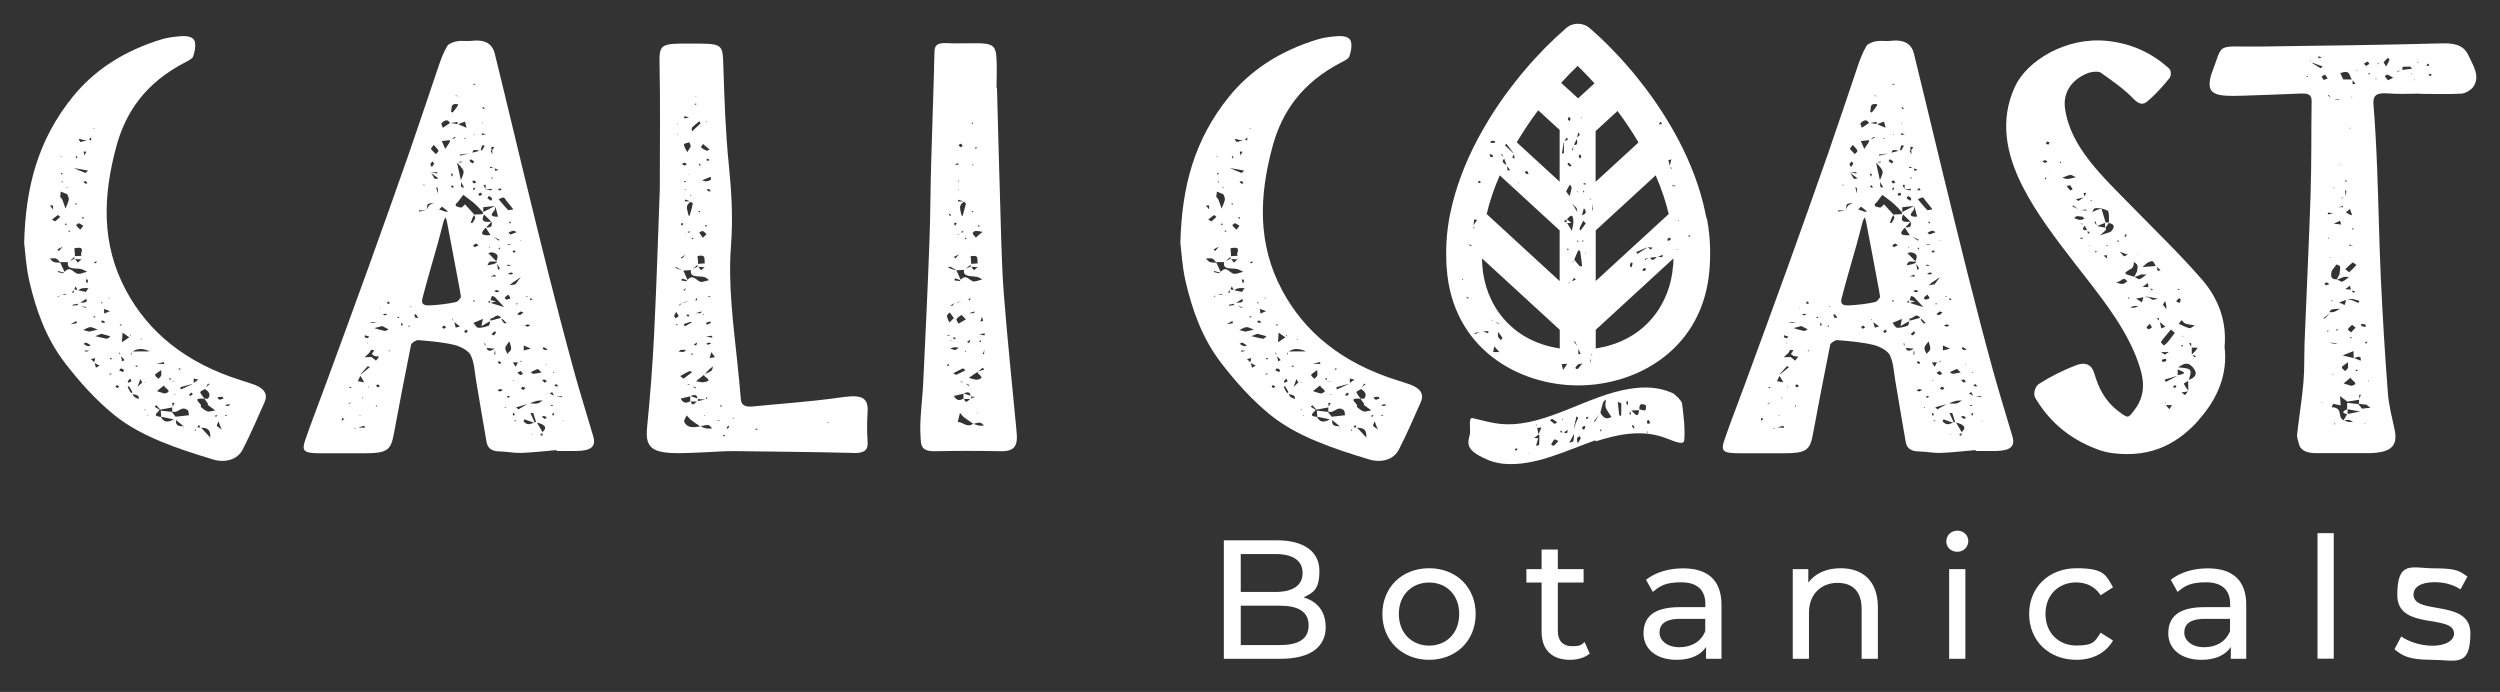 <?xml version="1.0" encoding="UTF-8"?>
<svg xmlns="http://www.w3.org/2000/svg" id="Capa_1" version="1.1" viewBox="0 0 2202.9 609.7">
  <rect x="0" y="0" width="2202.9" height="609.7" fill="#333333" stroke="none"/>
  <defs>
    <style>
      .st0 {
        fill: #fff;
      }
    </style>
  </defs>
  <g>
    <path class="st0" d="M1168.2,552.3c0,17.9-13.6,28.2-40,28.2h-49.8v-104.4h46.8c24,0,37.4,10.1,37.4,27s-5.8,19.2-14,23.3c11.8,3.3,19.5,12.1,19.5,25.9ZM1093.3,488.2v33.4h30.6c15.2,0,23.9-5.7,23.9-16.7s-8.6-16.7-23.9-16.7h-30.6ZM1153.1,551.1c0-12.1-9-17.4-25.5-17.4h-34.3v34.7h34.3c16.5,0,25.5-5.2,25.5-17.3Z"></path>
    <path class="st0" d="M1218.1,541c0-23.6,17.4-40.3,41.2-40.3s41,16.7,41,40.3-17.3,40.4-41,40.4-41.2-16.8-41.2-40.4ZM1285.8,541c0-16.8-11.3-27.7-26.5-27.7s-26.7,10.9-26.7,27.7,11.5,27.9,26.7,27.9,26.5-11,26.5-27.9Z"></path>
    <path class="st0" d="M1400.8,575.9c-4.3,3.7-10.9,5.5-17.3,5.5-16,0-25.1-8.8-25.1-24.7v-43.4h-13.4v-11.8h13.4v-17.3h14.3v17.3h22.7v11.8h-22.7v42.8c0,8.5,4.5,13.3,12.4,13.3s8.2-1.3,11.2-3.7l4.5,10.3Z"></path>
    <path class="st0" d="M1516.9,532.8v47.7h-13.6v-10.4c-4.8,7.2-13.6,11.3-25.9,11.3-17.9,0-29.2-9.5-29.2-23.3s8.2-23.1,31.8-23.1h22.7v-2.8c0-12.1-7-19.1-21.2-19.1s-18.9,3.3-25.1,8.5l-6-10.7c8.2-6.6,20-10.1,32.7-10.1,21.6,0,33.8,10.4,33.8,32.1ZM1502.6,556.3v-11h-22.1c-14.2,0-18.2,5.5-18.2,12.2s6.6,12.8,17.4,12.8,19.2-4.9,22.8-14Z"></path>
    <path class="st0" d="M1654.7,535v45.5h-14.3v-43.8c0-15.5-7.8-23.1-21.3-23.1s-25.1,9.1-25.1,26.2v40.7h-14.3v-79h13.7v11.9c5.8-8,15.9-12.7,28.5-12.7,19.2,0,32.8,11,32.8,34.3Z"></path>
    <path class="st0" d="M1715,477c0-5.2,4.2-9.4,9.7-9.4s9.7,4,9.7,9.1-4,9.5-9.7,9.5-9.7-4-9.7-9.2ZM1717.5,501.5h14.3v79h-14.3v-79Z"></path>
    <path class="st0" d="M1788,541c0-23.6,17.4-40.3,41.7-40.3s25.9,5.8,32.2,16.8l-10.9,7c-5.1-7.8-12.8-11.3-21.5-11.3-15.5,0-27.1,10.9-27.1,27.7s11.6,27.9,27.1,27.9,16.4-3.6,21.5-11.3l10.9,6.9c-6.3,11-18,17-32.2,17-24.3,0-41.7-16.8-41.7-40.4Z"></path>
    <path class="st0" d="M1979.3,532.8v47.7h-13.6v-10.4c-4.8,7.2-13.6,11.3-25.9,11.3-17.9,0-29.2-9.5-29.2-23.3s8.2-23.1,31.8-23.1h22.7v-2.8c0-12.1-7-19.1-21.2-19.1s-18.9,3.3-25.1,8.5l-6-10.7c8.2-6.6,20-10.1,32.7-10.1,21.6,0,33.8,10.4,33.8,32.1ZM1965,556.3v-11h-22.1c-14.2,0-18.2,5.5-18.2,12.2s6.6,12.8,17.4,12.8,19.2-4.9,22.8-14Z"></path>
    <path class="st0" d="M2042.1,469.8h14.3v110.6h-14.3v-110.6Z"></path>
    <path class="st0" d="M2109.9,572.1l6-11.3c6.7,4.8,17.4,8.2,27.7,8.2s18.8-4,18.8-10.7c0-17.7-50-2.4-50-33.8s12.7-23.7,33-23.7,21.9,2.7,28.8,7.2l-6.1,11.3c-7.2-4.6-15.1-6.3-22.8-6.3-12.5,0-18.6,4.6-18.6,10.9,0,18.6,50.1,3.4,50.1,34.1s-13.1,23.4-34.1,23.4-26.1-4-32.7-9.2Z"></path>
  </g>
  <g>
    <g>
      <path class="st0" d="M233.3,354c-6.3,14.1-12.3,28.2-19.4,42-4.5,8.9-15.1,12.2-26.4,8.8-31.7-9.6-63.3-20.2-86.4-38.8-17-13.7-31-29.6-43.5-45.7-17.3-22.4-25.8-47.2-31.7-72.3-3.1-13.4-3.7-27.1-4.6-33.9,1.2-49.7,12.3-91,42.7-128.7,18.6-23,44.3-40.4,78.6-50.8,4.7-1.4,10-2.1,15.2-2.6,6-.6,12.7-.2,13.9,5,.9,4.1-.1,8.6-1.5,12.7-.6,1.9-3.9,3.6-6.4,4.9-35.6,18.2-53,44.2-61.2,74.1-11.7,43.1-13.9,85.9,8.7,127.7,19.3,35.7,51.5,63.2,101.4,78.8,3.9,1.2,7.7,2.4,11.5,3.8,8.7,3.3,12,8.4,9,15.2ZM70.2,241.4c2.1-.7,4.4-1.3,6.6-1.9-1.6-.8-3.1-1.7-4.8-2.3-4.8-1.4-13.5,1.2-12.1-6.2-2.3,0-4.7,0-7,0-1.2-1.1-2-2.6-3.5-3.2-1.5-.5-3.6,0-5.5,0,1.1,1.1,2,2.5,3.5,3.1,1.6.6,3.8.4,5.7.5,1.3,2.7,2.5,5.5,3.8,8.2,5.9-6.8,8.4,3.2,13.4,1.5ZM43.9,181.1c1,1.2,1.9,2.3,2.9,3.5,0-1.2,0-2.4-.1-3.6-.9,0-1.8,0-2.7.1ZM51,189.4c-1.7,1.4-3.4,2.7-5.2,4.1.8.4,1.5.8,2.8,1.6,1.5-1.3,3.1-2.6,4.4-4,.1-.2-1.3-1.1-2.1-1.7ZM52.8,260.5c-.6.1-1.1.3-1.6.5-.4.2-.5.7-.7,1,.8-.5,1.6-1,2.4-1.5ZM50.5,219.8c.5.5.9.9,1.4,1.4,1.1-1.3,2.3-2.6,3.4-3.9-1.6.8-3.2,1.6-4.8,2.5ZM55.8,240.7l.7-.5c-1.8-.5-3.6-.9-5.4-1.4,0,.3-.3.9-.3.9,1.7.4,3.5.8,5.2,1.2h-.3ZM53,173.4c.7,1,1.7,1.9,2.1,2.9,1,2.5,1.7,5,2.6,7.5,1-2.6,2.4-5.2,2.9-7.8.3-1.5-.8-3.2-1.3-4.8-1.9-.8-3.8-1.6-5.7-2.4-.2,1.5-.4,3-.6,4.5ZM53.1,137.5c.3.3.5.7.8,1,.2-.2.3-.5.4-.7-.4,0-.8-.2-1.3-.3ZM55,152.3c-.5.2-1.1.4-1.5.7,0,0,.4.6.6.8.4-.2.9-.3,1-.5.1-.3-.1-.7-.2-1ZM54.5,159.7c-.1.3-.3.6-.3.8,0,.1.6.2.9.3,0-.3.3-.5.2-.8,0-.1-.5-.2-.8-.3ZM58.3,259.6c-.3-.3-.7-.8-.8-.7-1,.3-2,.7-3,1.1,1.3-.1,2.6-.2,3.9-.4ZM57.7,196.8c-.2.5-.4,1-.6,1.6.7-.3,1.4-.5,2.1-.8-.5-.3-1-.5-1.5-.8ZM58.2,165.4l1.2.4.2-.7-1.4.2ZM59.7,280.7c-.2-.5-.4-1.1-.7-1.6,0-.1-.1-.2-.2-.3,0,0,0,0,0,0,.3.6.6,1.2.9,1.9ZM59.6,147.1c1.4.2,2.8.4,4.2.6,0,0,0,0-.1,0-1.4-.2-2.7-.4-4.1-.6ZM61.7,204.1c0-.3,0-.6.1-.9-.5,0-1,.1-1.6.2.1.3.2.6.5.8.1,0,.6,0,1-.1ZM61.3,230.1c1.4-.7,2.8-1.4,4.2-2,0-.6,0-1.2,0-1.7-1.4,1.3-2.8,2.5-4.2,3.8ZM67.2,282.8c-1.6,1-3.2,2-4.8,2.9,1.8-.3,3.6-.5,5.3-.9.1,0-.3-1.3-.5-2ZM65,255.6c-.6.7-1.1,1.4-1.7,2.1.6,0,1.2.1,1.7.2,0-.8,0-1.5,0-2.3ZM69,268.8l-.7-.7.5-.5c-1.6.3-3.2.6-4.7.9-.1,0,0,.6,0,.9,1.6-.2,3.2-.4,4.8-.6ZM65.2,148.2c3.3,1.4,6.7,2.9,10.1,4.2.2,0,1.5-1.3,2.3-2.1-4.1-.7-8.3-1.4-12.4-2.2ZM66.6,252.3c-.4.9-.8,1.8-1.2,2.7,1,.2,1.9.4,2.9.6-.6-1.1-1.1-2.2-1.7-3.3ZM65.5,218.8c.2,1.6.3,3.3.5,4.9,0,.7,0,1.4,0,2,2-.1,3.9-.2,5.9-.3-2.1-2.2,4.9-8.9-6.3-6.6ZM66.1,228.3c.8,1,1.7,2.1,2.5,3.1,1.1-1,2.2-1.9,3.2-2.9-1.9,0-3.8-.1-5.8-.2ZM66.8,180.2c0,0,.7-.1,1-.2-.1-.3-.1-.7-.4-.9-.1,0-.7.1-1.1.2.2.3.3.7.5,1ZM66.7,138.2c.1.5.6,1,.9,1.5.2-.3.4-.6.6-.9-.3-.5-.6-1-.9-1.5-.2.3-.6.6-.6.9ZM73.4,199c-1.2-.8-2.4-1.7-3.9-2.3-.3-.1-2.6,1.5-2.4,1.8.9,1.4,2.4,2.6,3.6,3.9.7-.9,1.4-1.8,2.7-3.4ZM72.2,254.1c-1.2.2-2.2,1-3.3,1.7,2.3.5,4.5.9,6.8,1.4.8-1.1,1.6-2.2,2.3-3.3-2,0-4-.2-5.9.2ZM70.9,125.1c.2.2,3.5-.9,5.9-1.7-1,0-2.1.1-3,0-2.3-.4-6.5-2.7-2.9,1.7ZM70.6,266.8c2.8-.4,7,.5,5.5-3.5-1.8,1.2-3.6,2.3-5.5,3.5ZM71.8,269.7c1.2.5,2.4,1.1,3.6,1.6,0,0,.5-.5.7-.7-1.4-.3-2.9-.6-4.3-.9ZM73.8,192.2c-.1-.3-.3-.6-.4-1-.4.2-1.3.4-1.2.4.2.4.5.8.8,1.3.3-.2.6-.5.9-.7ZM73.2,290.8c1.8.5,3.7.9,5.4,1.4,2.7-.6,5.1-1.2,7.5-1.7-2.2-.8-4.4-2.3-6.5-2.2-2.2,0-4.3,1.7-6.5,2.6ZM75.3,161.9c.2.1,1.2-.3,1.8-.5-.5-.6-1.1-1.2-1.6-1.9-.7.2-1.4.5-2,.7.6.6,1.1,1.3,1.8,1.7ZM80.1,304.4c-1.4-.9-2.7-1.8-4.3-2.6-.2-.1-1.3.7-2.2,1.2,1.3.7,2.4,1.6,3.7,2,.7.2,1.8-.4,2.8-.6ZM76.1,133.7c-.8,0-1.6-.1-2.4-.2.2,1.2.5,2.3.7,3.5.6-1.1,1.1-2.2,1.7-3.3ZM78.5,309c-1.1,0-2-.2-3-.2-.4,0-.8.3-1.1.5.6.2,1.3.6,1.9.5.7,0,1.4-.5,2.2-.8ZM75.4,137.4c.1,0,.3,0,.4,0,.3,0,.7,0,1.1,0-.5,0-1,0-1.5,0ZM76.8,249.5c.3-.6.8-1.3.7-1.9,0-.6-.7-1.2-1.1-1.9-.3.6-.7,1.2-.7,1.8,0,.7.6,1.3,1,2ZM78.3,123.1c.8.2,1.5.5,2.3.7,0,0,.1,0,.2,0-.1,0-.3,0-.4,0,0-1,0-1.9-.1-2.9-.7.8-1.3,1.5-2,2.3ZM83,319.2c.3-1.2.6-2.5.9-3.7-1.3.3-2.5.6-3.8.9,1,.9,1.9,1.9,2.9,2.8ZM81.7,112.9c.3.2.7.3,1.1.5.4,0,.8-.2,1.3-.2-.8,0-1.5-.2-2.3-.3ZM82,279c.3.3.7.6,1,.9.4-.5.8-.9,1.3-1.4-.8.2-1.5.3-2.3.5ZM84.3,230.4c-.6.4-1.1.9-1.7,1.3.5.1,1.1.4,1.3.3.7-.3,1.1-.8,1.7-1.3-.4-.1-.9-.2-1.3-.3ZM87.8,322.2c-1.5-.8-2.9-1.5-4.4-2.3.4,1.4.7,2.8,1.1,4.1,1.1-.6,2.2-1.2,3.3-1.8ZM97.3,296.3c-2.5-.7-4.9-1.4-8-2.2-1.9.7-3.6,1.4-5.4,2.1,3.5.8,7,1.8,10.6,2.3.7,0,1.8-1.4,2.7-2.2ZM89,282.8c.4.6.6,1.4,1.2,1.6.6.2,1.7-.1,2.6-.3-.6-.5-1-1.2-1.7-1.5-.5-.2-1.4.1-2.1.2ZM89.1,267.1c0,.1.5.2.8.3.1-.3.3-.6.3-.9,0-.1-.5-.2-.8-.3,0,.3-.3.6-.3.9ZM91.5,272.2c.1,1.4.3,2.7.4,4.1,1.7-.7,3.3-1.4,5-2.1-1.8-.7-3.6-1.3-5.4-2ZM95.5,262.3l.4,1,.7-.9h-1.1ZM98.6,329.4c-.4-.1-.8-.2-1.2-.3-.4.2-.8.3-1.2.5.2.2.6.6.7.6.6-.2,1.1-.5,1.7-.8ZM98,315.4c-.4.1-.9.2-1.3.3.1.2.1.6.4.7.4.2.9.2,1.4.3-.2-.4-.3-.8-.4-1.3ZM105.2,340.6c-.8-.4-1.5-.9-2.3-1.3-.4.5-1.1,1-1,1.4.1.5,1,.8,1.5,1.3.6-.5,1.2-.9,1.7-1.4ZM104.9,311.3c.3.4.7.8,1.1,1.2-.1-.6-.3-1.2-.4-1.9-.3.2-.8.6-.7.7ZM109.2,326c-.6-.7-1.8-1-2.7-1.5-.4.5-.8,1.1-1.5,1.9,1.1.5,2.2.9,3.3,1.4.4-.6,1.2-1.5,1-1.8ZM105.5,286.6c.4,0,.9.3,1.3.3.2,0,.3-.5.4-.8-.5-.1-.9-.2-1.4-.3-.1.3-.3.6-.4.9ZM109.8,317.3c-1-1.2-2-2.3-3.1-3.5.3,1.5.5,3,.8,4.6.8-.4,2.3-1,2.3-1.1ZM114,297.3c-2-1.4-4-2.8-6-4.2-.2,2.8-.4,5.7-.6,8.5,2.2-1.5,4.4-2.9,6.6-4.4ZM116.3,344.9c-.7-1.5-1.7-3-2.6-4.5,0,0-.9.2-1.3.3.7,1.5,1.4,3.1,2.3,4.6.3.5,1.1.9,1.7,1.3,0-.6.2-1.2,0-1.7ZM114.9,333.5c-.8.8-1.7,1.5-2.3,2.4-.2.3.3.9.5,1.4,1-.5,1.9-.9,2.7-1.3-.4-1.2-.7-1.8-1-2.5ZM114.3,296.8c.3-.5.7-.9.9-1.4,0-.2-.2-.5-.4-.7-.2.7-.3,1.4-.5,2.1ZM116.1,310.4c-.4.4-.7.8-.9,1.2-.1.3.3.7.5,1.1.1-.8.3-1.6.4-2.3ZM122.4,351.7c-.3-1,0-2.5-.9-3-1.2-.8-3-1-4.7-1.5.5.9.8,1.9,1.6,2.5,1.1.9,2.7,1.3,4,2ZM132.1,309.6c-5.1-2.2-10.2-3.3-15.2.1,5.1,0,10.2,0,15.2-.1ZM119.7,323.3c.7-.2,1.3-.4,2-.6-.4-.2-.7-.5-1.1-.6-.4,0-.8.2-1.2.4.1.3.2.6.3.8ZM125.4,337.3c-.6-1.1-1.1-2.2-1.7-3.3-.8,2.3-1.7,4.5-2.5,6.8,1.3-1.2,2.6-2.3,3.9-3.5,0,0,.2,0,.3,0ZM123.7,332.7s0,0,0,0c0-.3,0-.6,0-.8,0,.3,0,.6,0,.9ZM123.9,299.1h1s-.5-.9-.5-.9l-.5.9ZM128.6,336.5c-.7.2-1.3.4-2,.6.4,0,.9,0,1.3-.2.3,0,.5-.3.7-.5ZM128.2,360.7h-1s.6.9.6.9l.5-.9ZM130.5,366.2l-1-.3v.6s1-.3,1-.3ZM166.5,365.9c-.4-1.6,0-3.7-1.4-4.7-4.5-3.3-7.1,1.1-10.7,1.7-.8.1-1.8,0-2.7-.2,0-1.2,0-2.5.1-3.7-3.4.6-6.7,1.3-10.1,1.9h-.5c-1.2-1.3-2.4-2.6-3.5-3.9-.5.5-1.5,1.4-1.4,1.4,1.3.9,2.8,1.8,4.3,2.6-.7,2.3-7.9,5.4,1.3,6.4,2.1,4.7,6,5.2,11.2,2.1-3.7-.7-7.3-1.5-11-2.2-.2-1.8-.3-3.7-.5-5.5,3.3.4,6.5.7,9.8,1.1,1.1,1.4,2.2,2.9,3.3,4.3,3.9-.4,7.8-.9,11.7-1.3ZM136.8,330.5c-.2,1,1.8,2.2,2.8,3.3.8-.9,2-1.8,2.4-2.8.4-1.1,0-2.3,0-5-3,2.4-5.2,3.3-5.4,4.5ZM138,320.4c2.3.1,4.5.3,6.8.4-.1-.6-.3-1.1-.4-1.7-2.1.4-4.3.9-6.4,1.3ZM145.5,338.9c-1.5,1.1-2.9,2.2-4.3,3.3-1,.8-1.9,1.7-2.9,2.5,2.3.7,4.6,1.4,6.8,2.1-1.3,1.6-2.5,3.1-3.8,4.7,1.3-1.6,2.5-3.1,3.8-4.7,0,0,.1-.2.2-.3l-.2.3c9.3-2.5-3.5-5.4.3-8ZM141.8,367.2c.1,0,.2,0,.3,0,0,0,0,.1,0,.2,0,0-.1,0-.2,0,0,0,0-.2-.1-.2ZM149,333.3c.4.7.7,1.5,1.1,2.2.1-.8.2-1.6.3-2.4-.5,0-.9.2-1.4.2ZM154.2,335.9c-1.3,0-2.6,0-3.9.1h0c.9,0,1.8.2,2.6.2.4,0,.8-.2,1.3-.3ZM151.7,362.9c0,0-.2,0-.2,0,0,0-.1-.2-.2-.2.1,0,.3,0,.4,0,0,0,0,.1,0,.2ZM151.8,354.9c0,1.1.2,2.2.3,3.3.6-1,1.2-2,1.8-3.1-.7,0-1.4-.1-2.1-.2ZM154.4,348.1v-.7c.1,0-1.1.3-1.1.3l1.1.4ZM161.6,375.5c-2.2-1.8-4.3-3.6-6.5-5.4-.4,3.3.6,5.9,6.5,5.4ZM157.3,325.1c.1.3.5.5.8.8.4-.3.9-.6,1.3-.9-.4-.1-.8-.2-1.2-.4-.3.2-.9.4-.8.5ZM169.9,338.2c-3.6,1-7.3,1.9-10.9,3-.3,0,.2,1.3.3,2,3.4-1.6,6.8-3.1,10.2-4.7.2,0,.3-.2.4-.3ZM161.9,375.7s0,0-.1,0c-.5,1.4-1.1,2.9-1.6,4.3.6-1.4,1.2-2.8,1.8-4.2ZM169.6,347.6c.3-.5-.4-1.2-.6-1.7-.7.5-1.7.9-2.2,1.5-.2.3.3,1,.6,1.5.8-.4,1.9-.7,2.2-1.3ZM170.8,337.4c1.3-1,2.7-1.9,4-2.9-1.4-.3-2.8-.6-4.2-1,0,1.3.1,2.5.2,3.8ZM172.9,377.6c-.4.5-.8,1.1-1.2,1.6-.1.2.3.5.5.7.2-.8.5-1.6.7-2.4ZM176.4,376.6c-.3-.8-.7-1.6-1-2.3-.5.7-1.1,1.4-1.7,2.2.9,0,1.8.1,2.7.2ZM189.7,361.6c-2.1-1.5-4.3-3-6.3-4.6-.3-.2-.2-.7-.3-1.1,0-.1,0-.3,0-.4-1-1.4-2-2.8-3-4.1-13.8-1.3,0,5.3-3.5,6.9,2,1.5,3.8,3.5,6.3,4.2,1.8.5,4.5-.6,6.9-.9ZM176.4,345.6c.7,2,2.4,3.8,3.8,5.7,1,0,2,0,3,0,2.8-3.5,1-6.2-2.7-8.5,0,0,0,0,0,0-1.4.9-4.3,2.1-4,2.8ZM185.4,385.7c-.3-4.2.3-8.8-8.2-8.8,2.7,2.9,5.5,5.8,8.2,8.8ZM181.3,341.4c1.1-1,2.3-2,3.4-3-.5-.1-1.3-.3-1.4-.3-.7,1.1-1.4,2.2-2,3.3ZM185.9,386c0,0-.2,0-.3-.1,0,0,0,0,.1.1,0,0,.1,0,.2,0ZM190.4,367.1c.4-.2.8-.4,1.2-.6-.4-.2-.9-.8-1.1-.7-.6.2-1,.6-1.5.9.5.1.9.3,1.4.4ZM195.6,378.5c-.4-.6-.9-1.3-1.1-1.9-.5-1.3-1-2.6-2-5.4-.8,2.4-1.8,3.6-1.3,4.1,1.1,1.2,2.9,2.2,4.4,3.2ZM197,351.1c-.5-.7-.9-1.5-1.2-1.5-1.4,0-2.8.3-4.2.4.6.8,1,2.1,1.8,2.2,1,.1,2.3-.7,3.6-1.1ZM200.4,365.9c-.4,0-.7-.2-1.1-.3-.4.1-.7.3-1.1.4.2.2.6.6.6.6.6-.2,1.1-.5,1.6-.7ZM203,356.5c-.9,0-1.9-.3-2.7-.2-.7.1-1.3.7-1.9,1.1.9.1,1.9.4,2.7.3.7-.1,1.3-.8,1.9-1.2Z"></path>
      <path class="st0" d="M508,397.4c-5.8.1-11.6,0-17.5,0,0-.3,0-.5-.1-.8-10.4.9-20.8,2.1-31.2,2.5-6.2.2-12.4-1.2-18.7-1.3-8.2-.1-10.9-3.6-11.8-8.5-3.2-18-6.1-36.1-9.2-54.1-1.3-7.5-1.4-15.2-4.7-22.2-1.8-3.8-8.6-7.6-14.2-9-10.2-2.5-21.2-3.4-32-4.3-2-.2-6.1,2.5-6.4,4.1-5.4,26.5-10.4,53.1-15.4,79.7-2.5,13.4-6.4,15.9-25.3,15.9-12.7,0-25.4,0-38.1,0-16,0-18-1.5-14.2-12.4,5.7-16.5,12.2-32.9,18.2-49.4,12.3-33.6,24.7-67.1,36.8-100.7,12.1-33.6,24.1-67.3,35.9-101,9.1-26.1,17.7-52.2,26.6-78.3,2-5.8,4.2-11.7,7.5-17.2,1.1-1.9,5.4-3.5,8.6-4.1,4-.7,8.5.2,12.6-.3,12.8-1.5,18.6,3.2,20.6,11.4,2.8,11.5,5.6,23,8.4,34.5,5.8,23.9,11.5,47.8,17.3,71.7,7.1,28.9,14.1,57.9,21.4,86.8,7.3,28.9,14.8,57.8,22.7,86.6,5.3,19.3,11.4,38.5,17,57.7,2.5,8.8-1.9,12.5-14.9,12.7ZM303.6,369.1c-.7-.3-1.5-.5-2.2-.8-.1.9-.2,1.8-.3,2.6.8-.6,1.7-1.2,2.5-1.9ZM309.3,354.5c-.8.5-1.7,1-2.5,1.5.4,0,.9,0,1.1,0,.5-.5,1-.9,1.4-1.4ZM309.8,341.8c-.3-.3-.6-.8-1-.9-.2-.1-.8.2-1.3.3.3.2.6.4.8.6h1.4ZM313.9,377c-.7.2-1.4.4-2.1.6.3,0,.8.3,1,.2.4-.2.7-.5,1.1-.8ZM315.3,335.9c1.9.3,3.7.7,5.6,1-.8-1.4-1.6-2.8-2.4-4.2-.3-.5-.6-1-1-1.5-.7,1.6-1.5,3.1-2.2,4.7ZM321.6,376.9c-.2-.6-.4-1.2-.7-1.7-1.7.5-3.5.9-5.2,1.4,2,.1,3.9.2,5.9.4ZM316.9,365.8v.7s1.1-.3,1.1-.3l-1.1-.3ZM326.1,323.5c-.7-.3-2-.9-2.1-.8-1.9,2-3.8,4.1-5.6,6.2-.3.4-.5.8-.6,1.2,2.7-2.2,5.5-4.4,8.2-6.7ZM319.7,349.9c-.3.5-.5,1-.8,1.5.4-.3.8-.6,1.2-.9,0,0-.3-.4-.5-.6ZM327.5,314.7c1.3,1,2.5,2.1,3.8,3.1.9-1.2,1.9-2.4,2.8-3.5-1.6-.2-3.1-.5-4.7-.7-.1-.8-.8-1.3-2-1.4.8-1.2,1.6-2.3,2.4-3.5-.9-.2-2.3-.7-2.6-.4-.8.7-1.2,1.7-1.7,2.5-1.4,1.3-2.8,2.7-4.2,4,2.1,0,4.1-.1,6.2-.2ZM321.6,297.2c.5.5,1.5.7,2.4.8.3,0,.7-.7,1.3-1.4-1.4-.4-2.6-.8-3.8-1.2,0,.6-.3,1.3.1,1.7ZM322.9,302.2l1.1.4v-.6c.1,0-1.1.2-1.1.2ZM325.5,341l-1.1-.3v.7s1.1-.4,1.1-.4ZM325.2,283.8c1.3.3,2.7.5,3.6.7,1.5,0,2.4-.2,3.4-.2-1.4-.2-2.7-.5-4.1-.6-.9,0-1.9,0-2.8.2ZM342.4,290.2c-1.9-1-3.7-1.9-5.6-2.9-2.9.8-4.9,1.3-6.9,1.8,3,.9,6,1.9,9.1,2.5.9.2,2.3-.9,3.5-1.4ZM332.2,357.5c0-.1-.5-.2-.8-.3-.1.3-.3.5-.3.8,0,.1.6.2.8.3.1-.3.3-.5.3-.8ZM334.8,340.3c-.6-.6-1.2-1.1-1.8-1.7-.5.4-1.6.9-1.5,1.2.1.6.9,1.1,1.4,1.6.6-.4,1.2-.7,1.8-1.1ZM334.7,271.6h.8c0,.1-.2-.6-.2-.6l-.5.6ZM337.3,276.8c.5.4.9.7,1.4,1.1.9-.3,1.7-.6,2.5-.8-.4-.2-.7-.7-1.1-.6-.9,0-1.9.3-2.8.4ZM340.7,267.2c.7.2,1.3.5,2,.5.2,0,.9-.6.8-.8-.3-.5-.9-.9-1.3-1.4-.5.6-.9,1.1-1.4,1.7ZM343.9,309c-.4,0-.7-.2-1.1-.2-.1,0-.3.3-.4.5.4,0,.7.2,1.1.2.1,0,.2-.3.4-.5ZM351.6,280.4c0-.5,0-.9,0-1.4-.7.2-1.3.4-2,.6.7.3,1.4.5,2.1.8ZM354.8,286.7c0-.6-.1-1.3-.3-1.9-.3,0-.9,0-.9.1-.1.6-.2,1.3-.3,1.9.5,0,1.4-.1,1.4-.1ZM361.1,287.1c0-.1-.6-.2-.9-.3-.1.3-.4.6-.3.9,0,.1.6.2.9.3.1-.3.3-.6.3-.9ZM362.6,270.3l-1.3-.4v.7s1.3-.3,1.3-.3ZM368.6,280.2c-.8-1.3-1.3-2.3-2-3.1-.1-.2-1,0-1.5,0,.2.9.3,1.9.7,2.7.1.2,1.3.2,2.8.4ZM369.2,186.4c2.1-.3,4.1-.6,6.2-.9-2.1,0-4.2-.1-6.2-.2,0,.4,0,.7,0,1.1ZM406.2,261.8c-.5-2.9-.6-4-.8-5.1-3.9-20.7-7.7-41.4-11.7-62-.2-1.1-.7-2.1-1.1-3.2-.6,1.3-1.5,2.5-1.8,3.8-1.8,6.7-3.4,13.4-5.3,20.1-4.3,15.2-8.8,30.4-12.8,45.7-.9,3.4-2.8,8.5,6,8,7.7-.4,15.5-1.3,22.9-2.9,2.4-.5,3.8-3.6,4.6-4.4ZM372.1,162.5c.5.3.9.6,1.5.9.2,0,.7-.2,1.1-.3-.8-.2-1.7-.3-2.5-.5ZM376.1,184.6c.5-1.2.9-2.4,1.9-3.4,1-1,2.8-1.7,4.3-2.5-1.8.4-4.7.5-5.3,1.3-.9,1.3-.8,2.9-.9,4.5ZM379.3,144.6c-.1.8.8,1.7,1.2,2.6.6-.8,1.2-1.7,2.1-2.9-.4-.7-.9-1.4-1.3-2.1-.7.8-1.9,1.5-2,2.3ZM379.8,131.2c1.1,1.7,2.8,3.1,4.3,4.6.8-1,2.4-2.2,2.2-3-.5-1.5-2.2-2.9-4.1-5.1-1.3,1.9-2.7,3-2.4,3.5ZM385.2,152.7c0-.4.1-.7.2-1.1-1.8.2-3.7.3-5.6.5,1.8.2,3.6.4,5.4.7ZM386.4,157.2c-1.6-1.2-3.3-2.4-4.9-3.6-.5-.4-1-.9-1.5-1.3,1,1.8,1.9,3.6,3.1,5.3.2.2,2.2-.2,3.3-.4ZM385.5,165.3s-.9,0-1.3,0c.4,1,.9,2,1,3,.1.7,0,1.3,0,2,.3-.7.6-1.4.7-2.1.1-1-.2-2-.4-2.9ZM387,184.5c1.9.7,3.7,1.5,5.6,2,.7.2,1.7-.1,2.2-.2-2-1.6-3.7-2.9-5.3-4.2-.9.8-1.7,1.6-2.6,2.4ZM390.2,112.6c2.1-1.4,4.2-2.8,6.3-4.2-2.2-4.2-5.3-1.9-7.3,0-.8.8.6,2.7,1,4.2ZM389.3,124.3c1,2.3,2,4.6,3,6.9,1.3-1.9,2.7-3.8,3.9-5.8.3-.6.3-1.3.3-1.9-2.4.3-4.8.5-7.2.8ZM393,288.6c-.4-.6-.8-1.2-1.3-1.7-.7.4-1.9.7-2.1,1.2-.2.4.8,1.1,1.3,1.6.7-.4,1.4-.7,2.1-1.1ZM397.3,164.3c.6.4,1.2.9,1.8,1.3.3-.3.8-.6.7-.8-.3-.6-.8-1.1-1.3-1.6-.4.3-.8.7-1.3,1.1ZM397.3,98c-.1.2,1,.8,1.5,1.2,1.4-1.8,2.9-3.6,4.2-5.5.4-.6.5-1.3.7-1.9-7.6-1.1-5,3.7-6.3,6.2ZM397.9,152.6c-.2.3-.5.7-.5,1,.2.7.5,1.3.8,2.1.3-.7.8-1.3.8-1.8,0-.4-.8-.8-1.2-1.2ZM403.1,109.3c0-.6,0-1.3,0-1.9-1.9.3-3.9.7-5.8,1,1.9.3,3.8.6,5.8.9ZM401.5,121.4c-.3-.3-.6-.5-.9-.8-1,.7-1.9,1.4-2.9,2.2,1.3-.5,2.5-.9,3.8-1.4ZM399.4,282.6c-.2-.5-.4-1.1-.7-1.6-.1.2-.4.6-.3.7.3.3.6.6,1,.9ZM405.3,287.7c-1.7-1.3-3.3-2.6-5-3.9.4,1.6.8,3.3,1.3,4.9,1.2-.3,2.5-.7,3.7-1ZM400.8,84c1.1.4,2.2.9,3.3,1.3-.5-.4-1-.7-1.6-1-.5-.2-1.1-.2-1.7-.3ZM409.7,180c2.8,3,5.5,6,8.3,9.1,2.7-.2,5.4-.3,8.2-.5-.8-.4-1.1-.9-.8-1.6,0,0,.1,0,.2,0-1.3-1.4-2.6-2.8-3.9-4.2-1.7-1.7-3.4-3.4-5.3-4.9-2.6-2.1-5.4-4.1-8.2-6.2-1.6,2.1-3.2,4.2-4.8,6.4-4.2,3.1-.8,4.3,2.8,4.8.9.1,2.3-1.7,3.4-2.7ZM402.7,143.4c1.1,5.1,2.2,10.2,3.4,15.3,1-2.7,2.8-5.4,2.3-7.9-.6-2.6-3.5-4.9-5.6-7.4ZM406.7,143.2c0-.3,0-.7,0-1-1.1.3-2.1.6-3.2.9,1.1,0,2.2,0,3.3.1ZM403.7,109.4c2.5,1.1,4.9,2.1,7.4,3.2-.4-1.8-.8-3.5-1.3-5.3-.2,0-.4,0-.6,0-1.8.7-3.7,1.4-5.5,2.1ZM404.4,86.7c0-.4.1-.7.1-1.1,0,0,0,0,0,0,0,.4,0,.7,0,1.1ZM405.2,136.2s0,.7.2,1c2.7-.7,5.3-1.3,7.9-2-2.7.3-5.4.6-8.1,1ZM406.2,160.4c0,1.5,0,2.9.2,4.4,0,.2,1.7.4,2.6.5-.9-1.6-1.9-3.3-2.8-4.9ZM410.1,122.4c.1,0,.3-.3.4-.5-.4,0-.7-.2-1.1-.2-.2,0-.3.3-.4.5.4,0,.8.2,1.1.2ZM411.9,292.4c.3-.5-.3-1.2-.5-1.9-.7.4-1.8.6-2.1,1.1-.3.5.3,1.2.6,1.8.7-.3,1.8-.6,2.1-1ZM413.8,142c.7.8,1.9,1.4,2.9,2.1.3-.5.6-1.1,1.1-1.9-.9-.6-2-1.2-3-1.9-.4.6-1.3,1.4-1,1.7ZM416.3,196.4c.9-1.4,2-2.8,2.4-4.3.2-.8-.5-1.7-1-2.6-.5.9-1,1.7-1.4,2.6-.6,1.5-1,3-1.5,4.4.5,0,1.3,0,1.4,0ZM419.5,160.5c-.3-.6-1.1-1.1-1.7-1.6-.6.4-1.7.8-1.6,1.1.2.6.9,1.1,1.5,1.7.7-.4,1.9-.9,1.8-1.1ZM416.3,134.5c2.1-.5,4.2-1.1,6.3-1.6-2.6-.5-5.8-2.1-6.3,1.6ZM416.5,265.5c.5,0,1.1.1,1.7.2,0-.4,0-.7,0-1.1,0,0-.6,0-1,0-.2.3-.4.7-.6,1ZM416.7,74.5c.4,0,.8.2,1.2.3.4-.2.7-.3,1.1-.5-.3-.2-.8-.6-.8-.6-.5.2-1,.5-1.4.8ZM417.6,165.2c-.3.6-.7,1.1-.8,1.7,0,.2.6.5.9.7.3-.6.7-1.1.9-1.7,0-.2-.6-.4-.9-.7ZM421.1,288.8c3.1.2,6.6-.7,9.4-1.8,1.1-.4,1-2.4,1.3-3.8-.3,0-.7.2-.9.3-2.2,1.3-4.5,2.6-6.7,3.9.4-2.1.8-4.2,1.3-6.4-2.8,1.2-5.6,2.3-8.3,3.5,1.3,1.5,2.6,4.2,4.1,4.3ZM419.7,214.6c-1,.4-2.1.9-2.7,1.6-.2.3.8,1.1,1.3,1.6,1.1-.5,2.2-1.1,3.4-1.6-.9-.7-1.8-1.7-2-1.6ZM417.9,118.1l-.4.8h.9l-.5-.8ZM424,169.7c-.8.3-2,.6-2.3,1.1-.3.4.5,1.2.7,1.8.8-.3,2.1-.5,2.2-.9.2-.6-.4-1.3-.7-2ZM423.5,132.5l.5-.2.8.3c.8-1.5,1.6-2.9,2.4-4.3-.8,0-2.4-.3-2.4-.2-.5,1.5-.9,3-1.3,4.5ZM424.4,118.9c1.2-.1,2.5-.3,3.7-.4-1.1-.4-2.2-.8-3.2-1.2-.2.6-.3,1.1-.5,1.7ZM424.7,108.6h1.1c0-.1-.9-.5-.9-.5l-.3.5ZM432.3,207.2c-1.4-2.2-2.9-4.4-4.3-6.6-4.4,4.3-5.3,7.4,4.3,6.6ZM424.8,94.7c.4.4.7.9,1.2,1.3.1,0,.8-.1,1.2-.2-.4-.4-.7-.9-1.1-1.3-.4,0-.8.2-1.3.2ZM426.5,189c-2,4.2-2.3,7.5,6.4,6.3-2.1-2.1-4.3-4.2-6.4-6.3ZM425.8,182.6c0,1.4,0,2.8,0,4.2,3.5-1.8,7-3.6,10.4-5.3-3.5.4-7,.7-10.5,1.1ZM427.7,166.8c.1-1.3.2-2.7.3-4-.6,0-1.3.2-1.9.2.5,1.3,1,2.5,1.6,3.8ZM428,305.3c-.2-1-.4-2-.6-3-.3.3-.8.6-.7.8.4.7.9,1.5,1.4,2.2ZM427.8,167.2s0,0,0,0c1.8.2,3.6.3,5.5.5,0-.5,0-.9-.2-1.4-1.8.3-3.5.6-5.3.9ZM433.1,195.4s0,0,0,0c-1.6,1.6-3.2,3.3-4.7,4.9,5.6.7,5.1-2.2,4.8-4.9ZM436,307.3c-2.4-.3-4.9-.6-7.3-.8,1.5,4.4,4.6,2,7.3.8ZM433.6,174.9c-.6-.9-1.8-1.6-2.8-2.4-.4.7-.8,1.3-1.3,2.3,1.1.7,2.2,1.4,3.3,2.1.3-.7,1.1-1.5.8-1.9ZM433.7,233c1.3-.3,2.5-.8,3.7-1.3,0,0,0,0,0,0l.5-.6-.6-.5c-1.9,0-4-.5-5.6,0-1.2.4-1.5,2.1-2.2,3.2,1.4-.3,2.9-.5,4.2-.9ZM429.6,266.2c.7.2,1.5.3,2.2.5,0-.6,0-1.2,0-1.8-.7.4-1.5.8-2.2,1.3ZM430.2,223c2.2,2.2,4.4,4.5,6.6,6.7.2.2.4.4.6.6.9-3.1,3-6.4-3.4-7.9-1.1-.2-2.5.4-3.8.6ZM431.8,218.2v-.7c0,0-1.2.3-1.2.3l1.2.5ZM431.2,244.6s0,0,0,.1c-.1.3-.1.6-.2.9,0-.4.2-.7.3-1.1ZM431.6,148c1.1,0,2.2,0,3.3,0-1-.4-1.9-.8-2.9-1.2-.1.4-.3.9-.4,1.3ZM441.5,280.1c-3.6-5.1-6.2.9-9.4.6,0,.6,0,1.3,0,1.9,3.1-.8,6.3-1.7,9.4-2.5ZM444.2,270.6c-2.7-2.9-5.3-5.9-8.1-8.8-.5-.5-1.8-.7-2.7-1-.4,1.3-.8,2.5-1.2,3.8,1.6.3,3.3.5,4.9.8-1.6.5-3.2,1-4.8,1.5,3.9,1.2,7.9,2.5,11.8,3.7ZM436.9,243.7c-.2-.6-.5-1.1-.7-1.7-1.3.5-2.6,1-3.9,1.5,1.5,0,3.1.2,4.6.2ZM433.3,132.4l-.9.4v.5h0c.5.9,1,1.8,1.5,2.7,0-1.2-.1-2.4-.2-3.6.6-.9,1.2-1.9,1.8-2.8-.9,0-1.7-.2-2.6-.3,0,1,.2,2.1.3,3.1ZM434,156.9c0-.2-.2-.5-.4-.8-.3.2-.7.4-.7.6,0,.2.2.5.4.8.3-.2.7-.4.8-.6ZM437.1,293c.1-.3-.8-.8-1.2-1.1-.9.9-1.9,1.7-2.9,2.6.8.4,1.5.8,2.2,1.1.7-.9,1.4-1.7,1.9-2.6ZM438.9,190.9c-.8-3-1.6-6-2.4-9-.2,1.3-.2,2.8-1.1,3.8-2.9,3.3-3.7,5.5,3.5,5.2ZM440.5,211.5c-2-1-4-2.1-6-3.1,1.5,1.2,3.1,2.4,4.7,3.5.1,0,.9-.3,1.3-.4ZM435.5,256.4c.7.4,1.4,1,2.1,1.1.8,0,1.7-.5,2.5-.8-.8-.4-1.5-1.1-2.3-1.1-.7,0-1.6.5-2.3.8ZM436.5,312.4c0-1.4-.2-2.8-.3-4.2-.2,1.4-.5,2.7-.7,4.1,0,0,.6,0,.9.1ZM435.9,148.3c.2.8.5,1.6.7,2.5.8-.4,1.6-.8,2.4-1.2-1-.4-2.1-.8-3.1-1.3ZM440.5,236.6c-.7-1.4-1.6-2.7-2.5-4.1.3,1.8.6,3.5.9,5.3.6-.4,1.7-1,1.6-1.2ZM443.1,343.4c-1.1-.2-2.1-.6-2.8-.5-.7.1-1.3.8-1.9,1.2.8.3,1.7.9,2.3.8.9-.2,1.6-.9,2.5-1.5ZM439.4,318.1c-.2.6-.6,1.2-.4,1.7.2.5,1.2.7,1.8,1,.2-.6.8-1.2.5-1.6-.3-.5-1.3-.7-2-1.1ZM440.8,165.8c-.6.3-1.3.6-1.8,1.1-.1.1.3.8.4.8.8,0,1.6-.1,2.5-.2-.4-.5-.7-1.1-1.1-1.7ZM440.6,219.1c0-.3-.3-.7-.5-1-.3.3-.7.5-.7.8,0,.3.3.6.5,1,.3-.3.7-.5.7-.8ZM443.8,174c-1.5,0-3,1-4.4,1.6,2.8,3.2,5.4,6.5,8.4,9.5.3.3,2.7-.3,4.2-.6.2,0,0-.7,0-.5-2.2-2.7-4-5-5.9-7.3-.8-1-1.6-2.7-2.3-2.7ZM442,280.6c0,.6,0,1.1.3,1.6.5,1,1.3,1.8,2.2,2.7.2.2,1.3-.2,1.9-.3-.9-.9-1.8-1.7-2.7-2.6-.5-.5-1.1-.9-1.7-1.3ZM445.9,359.5c-.1-.2-.2-.5-.3-.7-.4,0-.9.2-1.3.3.5.1,1.1.3,1.6.4ZM444.6,300.7c1,0,1.9,0,2.9-.1h-.2c-.9,0-1.8,0-2.7.1ZM449.6,262.8c.3-.7-.8-1.7-1.7-3.2-1.5,1.2-2.6,1.9-3.1,2.7-.2.4,1,1.7,1.4,1.7,1.2-.2,3.1-.5,3.4-1.2ZM450.4,307.6c.1-2.2-.9-4.5-1.5-6.8-1.3,1.8-3.2,3.6-3.6,5.5-.4,1.7,1.1,3.6,1.7,5.5,1.2-1.4,3.2-2.7,3.3-4.1ZM446.4,233.8c.8.2,1.5.5,2.3.7.3-.2.7-.4,1.1-.6-.8-.2-1.5-.6-2.3-.7-.3,0-.7.4-1.1.6ZM449.6,349.6c-.6-.2-1.1-.6-1.7-.7-.3,0-1.1.3-1.1.5,0,.4.4.8.7,1.2.7-.3,1.4-.7,2.1-1ZM449.9,215.4c-.9,0-1.7-.1-2.6-.2,0,0,0,.4-.1.6.9,0,1.7,0,2.6,0s0-.3.1-.6ZM449.9,240.2c-.8.1-1.5.8-2.3,1.2.9.2,1.8.5,2.7.4.7,0,1.4-.6,2-1-.8-.2-1.7-.8-2.5-.7ZM452.5,203.3c-1.6.2-3,1-4.4,1.6.5.6,1.1,1.2,1.6,1.8,1.8-.7,3.7-1.4,5.5-2.1-.9-.5-2-1.4-2.7-1.3ZM449.7,197c.2-.3.3-.6.5-.9-.2-.3-.5-.6-.7-.9-.3.2-1,.5-1,.5.3.5.7.9,1.1,1.3ZM454,250.7c1.6-2.2,3.3-4.3,4.9-6.5-2.3,1.6-4.7,3.2-7,4.7-1,.8-2,1.7-3,2.5,1.7-.3,3.4-.5,5.1-.8ZM452.1,222.4c.8,0,1.6,0,2.4-.2-.4-.6-.8-1.2-1.2-1.7-.6.3-1.2.6-1.6,1-.2.1.2.8.4.8ZM452.6,366.3c.3-.2.7-.5,1-.7-.3-.6-.6-1.2-.9-1.8-.3.2-1,.5-1,.7.1.6.5,1.2.8,1.8ZM454.4,323.2c.7-1.3,1.3-2.7,2-4-1.5,0-3,.2-4.5.2.8,1.3,1.7,2.5,2.5,3.8ZM452.8,334.7l-.5.9h.9c0,0-.4-.9-.4-.9ZM455.2,370.9c-.3-.2-.6-.4-1-.5-.4,0-.8.2-1.2.3.3.2.7.3,1,.5.4,0,.8-.2,1.1-.3ZM464.7,356.1c-3.3.9-6.6,1.9-9.9,2.8.6.6,1.2,1.2,1.9,1.8,2.7-1.5,5.3-3.1,8-4.6ZM455,267.3c0,.3.2.6.4,1.4.3-.8.5-1.2.7-1.6-.4,0-1.1.1-1.1.2ZM461.2,275.3c-1-.3-2.2-.9-2.5-.8-1.2.7-2,1.6-3,2.4.9.3,2.1.9,2.6.7,1.2-.6,2-1.5,3-2.4ZM455.9,328.2c.8.8,1.5,1.7,2.5,2.2.3.2,2.4-.8,2.4-.9-.4-.9-1.2-1.7-1.9-2.6-1.4.6-2.2.9-3,1.3ZM460.3,318.3c-.4-.1-.9-.5-1.1-.4-.6.2-1.1.6-1.7.9.9-.2,1.8-.3,2.8-.5ZM458.5,212.3h.7c0,.1-.2-.7-.2-.7l-.5.7ZM459.2,342.6c.3.5,1.6.6,2.5.9.4-.6.8-1.3,1.2-1.9-.9-.3-1.8-.5-2.6-.8-.4.6-1.3,1.4-1.1,1.8ZM470.7,372.5c-1.2-.4-2.4-.8-3.6-1.2-1.7-.6-3.3-1.2-4.9-1.8-.3.7-1.1,1.6-.8,1.9,1.1,1,2.5,2.3,4,2.4,1.7.1,3.5-.8,5.3-1.3ZM461.5,308.8c2.1-.5,4.2-1.1,6.3-1.6-2.1-.9-4.2-1.8-6.3-2.8,0,1.4,0,2.9,0,4.3ZM462.4,286.7c.8.4,1.5.8,2.3,1.2.8-.3,1.6-.6,2.4-.9-.6-.4-1.1-1.1-1.7-1.1-1,0-2,.5-3,.8ZM463.1,261.3c.8.2,1.6.4,2.4.6-.4-.3-.9-.6-1.3-.9-.2,0-.7.2-1.1.3ZM473.1,353.2c-2.2.5-4.2,1.4-6.3,2.2,2.3.1,4.6.5,6.7.1,1.8-.3,3.2-1.7,4.8-2.6-1.8,0-3.6,0-5.2.3ZM466.9,262.7c.2.6.4,1.3.5,1.9.7-.3,1.4-.7,2-1-.9-.3-1.7-.6-2.6-.9ZM472.4,371.9c-.8-2.7-1.6-5.3-2.5-7.9,0-.2-1.7,0-2.5,0,1.2,2.6,2.3,5.1,3.5,7.7,0,.2.1.5.2.7l.6-.5h.7ZM473.9,325.1c-2.2.8-4.1,1.8-6.2,2.8.7.5,1.5,1.5,2.2,1.5,2.1-.1,4.2-.7,7.3-1.2-1.7-1.6-3.1-3.1-3.3-3ZM468.9,383.1l-.4-.7-.3.7h.8ZM473.1,372.3c1.7,2.8,3.3,5.7,5,8.5,5.1-5,.7-6.9-5-8.5ZM478,384c0-.9,0-1.7,0-2.6-.7.6-1.5,1.3-2.2,1.9.7.2,1.5.5,2.3.7ZM481.8,368.1c-.7-.6-1.3-1.3-2.1-1.5-.6-.2-1.5.4-2.3.6.9.7,1.7,1.4,2.7,2,.1,0,1.2-.7,1.8-1.1ZM480.1,334.5c-.6-.2-1.6.2-2.4.4.7.8,1.5,1.5,2.2,2.3.7-.3,1.3-.7,1.9-1.1-.5-.6-.9-1.3-1.7-1.6ZM482.5,308c-1.3-.9-2.3-1.6-3.3-2.2-.3.5-1.1,1.1-.9,1.4.4.6,1.3,1,2.2,1.3.3.1,1.1-.2,2.1-.5ZM481.7,321.7l-.4-.8-.4.8h.8ZM484.4,346.8c1.3.6,2.6,1.3,3.8,1.9-.6-1.1-1.2-2.1-1.7-3.2-.7.4-1.4.8-2.1,1.3ZM486.2,357.8c.4-.2.8-.4,1.2-.5-.3-.2-.8-.7-1-.6-.6.2-1,.6-1.5.8.4.1.9.2,1.3.3ZM488.3,364.5c0-.2-.6-.5-.9-.7-.3.6-.7,1.1-.9,1.7,0,.2.6.4,1,.7.3-.5.7-1.1.9-1.7ZM488.4,328.2c-.3-.1-.6-.2-.9-.3-.1.3-.2.6-.3.9.4-.2.8-.4,1.3-.6ZM489.5,340.4c.7.1,1.5,0,2.5,0-.7-.7-1.2-1.4-1.8-2-.6.4-1.2.7-1.7,1.2,0,0,.6.7,1,.8ZM495.3,349.2c-1.7,0-3.4,0-5,0,1.6.3,3.2.6,4.8.9,0-.3.1-.7.2-1ZM496.5,370.5h-1c0,.1.8.5.8.5l.2-.5Z"></path>
      <path class="st0" d="M751.4,399.1c-34.8-.9-69.5-1.1-104.3-1.6-2.6,0-5.3,0-7.9.1-13.6.6-27.3,1.6-40.9,1.7-24.3.1-29.9-5.2-28.1-22.8,2.7-27.5,4.9-55,6.2-82.5,2.3-46.6,3.7-93.3,5-127.5,0-44,.5-75.5-.2-107-.4-20.8-.5-21.2,27.6-21.1,28.6,0,27.9,0,28.6,20.4.9,28.8,1.9,57.7,4.8,86.4,2.4,23.9,3.8,47.6,1.9,71.6-2.6,34.5,2.1,69,5.7,103.4,1.1,10.6,2.1,21.1,3,31.7.4,4.7,3.5,6.9,10,6.3,25.3-2.5,50.7-4.2,75.7-7.7,17.3-2.5,27-2.8,26,12.4-.6,8.7-.6,17.5,0,26.2.5,7.1-2.1,10.4-13.1,10.1ZM597.9,278.5c0-.9-1-1.8-2.1-3.7-.9,1.8-1.7,2.8-1.7,3.7,0,.6.9,1.3,1.3,1.9.9-.6,2.4-1.2,2.5-1.9ZM595,236.1c2.1.7,4.2,1.3,6.3,2-1.9-.9-3.8-1.8-5.7-2.8-.2.3-.4.5-.6.8ZM597.3,286.2c-.3-.2-.6-.5-1-.5-.4,0-.7.2-1.1.4.3.2.6.3,1,.5.4-.1.7-.3,1.1-.4ZM596.6,118.4h.9c0,0-.3-.7-.3-.7l-.6.7ZM596.9,108.8l.2.8.6-.7-.9-.2ZM602.3,310.1c.7,0,1.2-.9,2.2-1.8-1.8,0-3.2-.2-4.4,0-.9.2-1.5,1-2.2,1.5,1.5.1,3,.4,4.4.3ZM598,269c.4,0,1.1,0,1.2,0,.5-.7.8-1.3,1.2-2-.8.7-1.6,1.4-2.5,2.1ZM599.4,331.4c.7.5,1.4,1.1,2.9,2.3,3.1-2.4,5.4-4.1,7.7-5.9-.9-.3-2.2-.9-2.7-.7-2.8,1.3-5.3,2.9-8,4.3ZM608.2,353.6c0-1.5,0-2.9,0-4.4-2.8.7-5.6,1.3-8.4,2,1.6,3,3.8,5,8.4,2.4ZM600,226.9s.5.6.8.9c1.1-1.1,2.2-2.2,3.3-3.3-1.4.8-2.7,1.6-4.1,2.4ZM600,197c0,.6.4,1.2.6,1.9.5-.5,1.1-.9,1.4-1.4.1-.2-.2-.6-.4-.9-.6.2-1.7.3-1.7.5ZM604.9,247.5l.6-.6c-1.6-.5-3.1-1-4.7-1.5-.1.6-.4,1.8-.3,1.8,1.6.3,3.3.4,4.9.6l-.5-.3ZM600.7,144.4c.9.5,1.7,1.2,2.7,1.5.3,0,1.2-.8,1.8-1.3-.7-.4-1.4-1.2-2-1.2-.8,0-1.6.7-2.4,1.1ZM601.3,266.4c.8,0,1.6.1,2.4,0,1-.1,1.9-.5,2.8-.7-1.7.2-3.5.4-5.2.6ZM602,255.6c.5.2.9.3,1.4.5.3-.7.7-1.5,1-2.2-.8.6-1.6,1.1-2.4,1.7ZM624.7,246.8c-1.3-.9-2.3-2.1-3.9-2.6-4.7-1.5-13.4,1-11.9-6.2-2.3.1-4.5.3-6.8.4,1.2,2.7,2.5,5.5,3.7,8.2,5.9-6.3,8.5,3,13.4,1.7,1.8-.5,3.7-1,5.5-1.4ZM603.3,287.6c2.1-1.2,4.2-2.3,6.3-3.5,0,0-.7-.6-1-.5-2.1.6-4.1,1.2-6,2-.2,0,.5,1.3.7,2ZM604.2,160.2c.1-.3,0-.6-.2-1-.5.2-1,.4-1.4.6,0,0,.4.5.6.8.3-.2.9-.3,1-.5ZM602.7,104.2c0,0,1,.2,1.5,0,.7-.1,1.4-.4,2.9-.9-2.5-.5-3.4-.7-4.2-.9,0,.5-.2,1.1,0,1.6ZM607.3,125.3c-1.6.6-4.5,1.2-4.6,1.9-.2,1.5,1.1,3.1,2.8,6.9,1.9-3.2,3-4.2,3.1-5.3,0-1.2-.8-2.4-1.3-3.5ZM602.8,206.4c.7-.2,1.3-.4,2-.6-.4,0-.8,0-1.2.2-.3,0-.5.3-.7.4ZM616.9,375.6c-2.7-1.8-5.4-3.5-7.9-5.5-1.5-1.2-2.6-2.7-3.9-4.1-.8,2-2.8,4.3-2.1,5.9,2.3,5,7.8,5.2,13.9,3.7ZM603.8,175.9c-.2.5-.4,1-.7,1.5,1.6,0,3.3,0,4.9,0-1.4-.5-2.8-1.1-4.2-1.6ZM604.3,166.8h-1s.6.9.6.9l.4-.9ZM606.2,276.8c-.5.6-1,1.1-1.5,1.6.7.2,1.3.4,2,.5.2,0,.7-.6.7-.8-.2-.5-.7-.9-1.2-1.3ZM610.4,179.5c.1-.5-1.1-1.1-1.6-1.7,0,0,0,0,0,0-6,3.3-2.6,7.8-2.2,11.8,0,.2.6.4,1,.7,1-3.6,2.1-7.1,2.9-10.8ZM606.6,338.4c-.2,0-.7.3-1,.5.9.1,1.8.2,2.7.3-.5-.3-1.1-.6-1.7-.8ZM606.9,203.6c-.2.6-.3,1.1-.5,1.7.7-.3,1.3-.6,2-.9-.5-.2-1-.5-1.5-.7ZM606.8,154.1l.9-.2-1.1-.2.2.3ZM608,172v.7c-.1,0,1.2-.3,1.2-.3l-1.2-.4ZM614.5,351.1c-.3-2.8-1.8-4.1-5.9-2.1,2,.7,3.9,1.4,5.9,2.1ZM608.6,353.8c1.7,4.9,3.7,1.2,5.5,0-1.8,0-3.7,0-5.5,0ZM609.2,312.3c0,.1.7.2,1.1.3.1-.3.3-.6.4-.9-.4,0-1-.3-1.2-.2-.3.2-.4.6-.4.9ZM611,210.6c-.1-.3-.1-.6-.4-.8-.1-.1-.6,0-.9,0-.1.3-.2.5-.3.8.5,0,1.1,0,1.6.1ZM609.7,115.8c3-2.8,5.4-4.8,7.5-7,.3-.3-.6-1.3-1-2-2.2,1.9-4.5,3.6-6.4,5.6-.6.6-.1,1.8-.1,3.4ZM610.3,340.2c.7.7,1.4,1.3,2.2,2,0,0,.8-.3,1.2-.5-1.1-.5-2.3-1-3.4-1.5ZM610.4,237c1.4-.7,2.8-1.3,4.2-2,0-.6,0-1.2,0-1.7-1.4,1.3-2.8,2.5-4.2,3.8ZM611.3,303.6c.7.3,1.4.7,2.1,1,.3-1,.7-2,1-3-1,.7-2.1,1.3-3.1,2ZM612.1,92c.3.1.8.4,1,.3.3-.2.5-.5.7-.8-.3-.1-.6-.2-.9-.3-.3.3-.5.5-.8.8ZM614.2,264.7c0-.8,0-1.5,0-2.3-.6.7-1.1,1.4-1.7,2.1.6,0,1.2.1,1.7.2ZM612.9,84.5l.2.8.5-.7h-.7ZM612.9,276c1.5,0,3,0,4.5,0,.3-.5.5-1.1.8-1.6-1.8.5-3.5,1.1-5.3,1.6ZM620.8,329.9c-2.5,2-5,4-7.5,6,2.3.3,4.8,1.2,6.8.9,10.2-1.6-1.5-4.6.6-6.9ZM614.6,225.6c.2,1.6.3,3.3.5,4.9,0,.7,0,1.4,0,2,2-.1,3.9-.3,5.9-.4,0,1.1,0,2.2,0,3.3-1.9,0-3.8-.2-5.7-.3.8,1,1.6,2,2.4,3,1.1-.9,2.2-1.8,3.3-2.7,0-1.1,0-2.2,0-3.3-.2-7.1-.2-7.2-6.3-6.6ZM621.4,352.1c-2.1-.2-4.2-.3-6.4-.5,0,.6,0,1.2,0,1.8,2.1-.4,4.2-.9,6.3-1.3ZM616.9,186.8c0-.3-.2-.6-.3-1-.4,0-.8.2-1.2.3.2.3.3.7.5,1,.3,0,1-.2,1-.3ZM617.3,145.2c-.4-.4-.8-.7-1.2-1.1-.1.4-.5.8-.3,1,.2.4.8.7,1.2,1.1.1-.3.2-.7.3-1ZM619.2,203.6c-.5-.2-3.1,1.1-3,1.3.8,1.6,2,3.1,3.2,4.6.8-.9,1.7-1.7,3.2-3.2-1-.9-1.9-2-3.3-2.7ZM627.5,377.4c-1.1-1-2.2-2.8-3.5-2.9-2.2-.1-4.5.7-6.7,1.2,1.6.7,3.1,1.4,4.9,1.8,1.7.3,3.5,0,5.3,0ZM617.8,129.8c1.1,1.2,2.9,2.2,4.8,3,.5.2,1.9-.7,2.7-1-2.3-1.9-4.1-3.4-5.8-4.9-.6,1-2,2.3-1.6,2.9ZM620.9,277.2c-.8-.2-1.6-.4-2.5-.7.4.3.9.6,1.3.9.2,0,.7-.2,1.1-.3ZM626,155.8c-4.1,1.7-5.8,2.4-7.4,3.1,1.4.3,2.7.9,4,.8,1.4-.1,3.1-.7,3.8-1.5.5-.6-.2-1.8-.4-2.4ZM620,366.1l1.1.3v-.7s-1.1.4-1.1.4ZM628.3,322.8c-1.3,1-2.6,2-3.8,3.1-1.2,1.2-2.3,2.5-3.4,3.7,0,0,0,0-.1,0,2-.9,4.4-1.6,5.8-2.9,1.1-1,1-2.7,1.5-4ZM621.5,198.3c0,.5,0,1,0,1.5.4-.2.8-.3,1.2-.5,0-.3.2-.7,0-.9-.2-.2-.8,0-1.2-.1ZM622.1,350.2c0,.5,0,1,0,1.6.5-.4,1.1-.9,1.6-1.3-.6,0-1.1-.2-1.7-.3ZM627.1,295.8c-1.7.2-3.3.6-5,.9,1.9.3,3.9.5,5.8.8-.3-.6-.7-1.7-.8-1.7ZM622.3,284.4c-.3.1.3,1.2.5,1.8,1.2-.6,2.5-1.1,3.6-1.7.2,0-.3-.8-.5-1.2-1.3.3-2.6.6-3.7,1.1ZM622.3,107.7h.9s-.5-.9-.5-.9l-.5.9ZM625.1,301.9c-.9,0-1.7.4-2.6.7.4.4,1,1.2,1.2,1.2.9-.2,1.7-.6,2.9-1.1-.6-.3-1.1-.8-1.5-.8ZM625.2,141.1c-.4-.4-.8-.9-1.4-1.2-.2-.1-1.2.2-1.2.3,0,.5.2,1.1.3,1.7.8-.3,1.5-.5,2.3-.8ZM626.4,168.6c-.5-.7-.8-1.5-1.5-1.9-.4-.2-1.4,0-2.2.1.5.6.8,1.3,1.5,1.7.4.2,1.3,0,2.2,0ZM626.2,261.1c-.5-.1-1.1-.4-1.4-.3-.4.1-.6.6-1,.9.5,0,1,0,1.4-.2.3,0,.6-.3.9-.4ZM625.1,270.1s0,0,.1,0c.1-.6.2-1.2.4-1.8-.2.6-.3,1.2-.5,1.9ZM630.1,314.8c-1.1-1.5-2.2-3-3.3-4.5-.5,1.7-1,3.5-1.5,5.2,1.6-.3,3.2-.5,4.8-.8ZM635.6,370.2c-1.3.1-2.6.3-3.9.4.4.2.8.5,1.1.4,1-.3,1.9-.6,2.8-.9ZM636,357.7c-.2-.2-.5-.5-.8-.7-.3.2-.9.6-.8.6.3.4.8.7,1.2,1,.1-.3.2-.6.3-.9ZM638.9,384.1c-.2-.3-.3-.9-.5-.9-.4,0-.9.2-1.4.3.3.4.6.8.9,1.2.3-.2.7-.4,1-.7ZM642.5,375.8c0-.2-.7-.5-1-.8-.4.9-.9,1.7-1.3,2.6h1.3c.4-.6.8-1.2,1.1-1.8ZM646.8,368.2l-1.3.4,1.3.3v-.7ZM667.4,378.6c-.1-.3-.2-.8-.5-.9-.2-.1-.8.1-1.3.2.2.3.3.7.6.9.1.1.7-.1,1.1-.2ZM730.5,372.2c-.3,0-.8-.3-1-.2-.3.1-.4.4-.8.8.7-.3,1.3-.4,1.8-.6Z"></path>
      <path class="st0" d="M895.8,389c-.9,5.5-4.5,8.8-13.5,8.6-19.6-.4-39.2-.4-58.8,0-8.7.2-11.5-3-12-8-.6-6.4-.7-12.9-.4-19.4.5-10.9,1.9-21.8,2.4-32.8,2-41.7,4-83.4,5.5-125.2.9-22.8.8-45.6,1.5-68.4.9-32.6,2.2-65.2,2.9-97.8.1-5.6,1.8-8.4,10.6-8,9,.5,18,0,27,.1,12.7.1,16.1,1.9,16.9,11.1.8,9.5.2,19,.2,28.5.1,0,.2,0,.4,0,.9,32.6,1.7,65.2,2.7,97.7.9,27.3,1.2,54.6,3.2,81.9,3.1,40.5,7.4,80.9,11.2,121.3.3,3.4.7,6.8.2,10.2ZM834.3,295.4c1.1.3,2.2.6,3.3.8-.7-.4-1.4-.8-2.1-1.2-.2,0-.8.2-1.2.4ZM836.5,321c-.4,0-1.1-.2-1.1-.2-.4.5-.7,1.1-1,1.7.3,0,.7.1,1,.2.4-.6.8-1.1,1.1-1.7ZM834.4,278.4c.2,2,1.4,3.9,2.2,5.8,1.3-1.2,2.5-2.5,3.9-3.9-1.4-1.9-2.5-3.5-3.6-5-.9,1-2.6,2.1-2.5,3.1ZM835.4,236c2.5.8,5,1.6,7.4,2.4,1.2,2.7,2.4,5.4,3.7,8.1,5.5-5.9,8,2,12.3,1.5,2.3-.3,4.5-1.2,6.8-1.9-1.7-.7-3.2-1.9-5.1-2.2-5.1-.9-12.2.2-11-6.1-2.3.1-4.5.2-6.8.4-1.7-1.1-3.4-2.2-5.3-3.2-.2-.1-1.3.6-2,.9ZM836,188.7c.3.5.6,1.1,1,1.5,0,0,.7-.1,1-.2-.3-.5-.6-1-.9-1.6-.4,0-.8.2-1.1.2ZM836.8,299.9c.3,0,.8.3,1,.2.6-.2,1.1-.4,1.6-.6-.9.1-1.8.3-2.6.4ZM837,307.2c1.4.4,2.9.8,4.8,1.3,1-.7,2-1.4,3.1-2-1.3-.2-2.7-.7-4-.5-1.3.1-2.5.8-3.8,1.3ZM837.8,269.1c.4.2.7.4,1.1.7.7-.9,1.5-1.9,2.2-2.8-1.1.7-2.2,1.4-3.3,2.1ZM839.6,297.2c.3.6.7,1.2,1,1.9.6-.4,1.2-.8,1.9-1.3-1-.2-1.9-.4-2.9-.6ZM840,328.8c.8.5,2.2,1.6,2.5,1.5,2.9-1.2,5.5-2.7,8.3-4-.8-.6-1.6-1.2-2.3-1.8-3.2,1.6-5.8,3-8.4,4.3ZM849,351.3c0-1.5,0-2.9,0-4.4-2.8.7-5.6,1.3-8.5,2,1.7,2.9,3.9,5,8.4,2.4ZM840.6,226.5c.5.4.9.8,1.3,1.2,1.1-1.2,2.1-2.4,3.2-3.6-1.5.8-3,1.6-4.5,2.3ZM840.7,197c0,.6.5,1.2.9,1.8.5-.6,1-1.1,1.3-1.7.1-.2-.3-.6-.5-1-.6.3-1.7.5-1.7.8ZM845.6,247.5l.6-.7c-1.6-.5-3.2-1-4.8-1.6-.1.7-.4,1.9-.3,1.9,1.7.3,3.4.4,5.1.6l-.6-.3ZM841.9,144.6c.2.3.4.8.5.8.9-.2,1.7-.4,2.5-.6-.2-.3-.4-.6-.6-1-.8.3-1.6.5-2.5.8ZM844.4,266.4c1-.1,1.9-.5,2.8-.7-1.7.2-3.4.4-5.1.7.8,0,1.5.2,2.2,0ZM844.6,285.2c2.1-1.3,4.3-2.5,6.5-3.8-1-1-2.5-2.4-3.9-3.9-1.5,1.2-3.7,2.3-4.3,3.7-.5,1.1,1.1,2.6,1.7,4ZM843.3,206.4c.4,0,.8.3,1,.2.5-.2.9-.5,1.4-.7-.8.2-1.6.3-2.4.5ZM857.6,373.4c-2.6-1.8-5.4-3.6-7.9-5.5-1.5-1.2-2.6-2.7-3.8-4.1-.7,2.7-1.3,5.4-2,8,4.7,0,8.1,5.5,13.6,1.6,0,0,0,0,0,0ZM844.8,159.7c0-.3-.3-.6-.5-.9,0,.5-.2,1.1-.3,1.6.3-.2.7-.5.8-.7ZM848.8,177.5c-1.4-.5-2.8-1-4.3-1.5-.2.5-.3,1-.5,1.5h4.8ZM844.5,166.5l-.4.7h.8s-.4-.7-.4-.7ZM844.6,128c.5.7,1.5,1.3,2.3,1.9.4-.6,1.2-1.2,1.2-1.8,0-.5-1-.9-1.7-1.5-.6.5-1.9,1.2-1.7,1.4ZM849.5,177.7c-5.8,3.4-2.9,7.8-2.3,11.9,0,.3.6.5,1,.8,1-3.6,2-7.2,2.9-10.8.1-.5-1-1.2-1.5-1.8,0,0,0,0,0,0ZM847.3,336.1c-.2,0-.7.3-1,.5.9.1,1.8.2,2.7.3-.5-.3-1.1-.6-1.7-.8ZM847.6,203.6c-.2.5-.3,1.1-.5,1.6.7-.3,1.4-.6,2.1-.9-.5-.3-1-.5-1.5-.8ZM855.2,348.8c-.3-2.9-1.8-4.1-5.9-2.1,2,.7,3.9,1.4,5.9,2.1ZM849.4,351.5c1.7,5,3.7,1.2,5.6,0-1.9,0-3.7,0-5.6,0ZM851.7,210.2c-.2-.3-.4-.5-.7-.8-.3.1-.6.3-.9.4.4.4.8.7,1.1,1.1.1-.3.3-.5.4-.8ZM850.6,310.5c.3-.3.6-.5.8-.8-.3-.3-.5-.5-.8-.8,0,.5,0,1.1,0,1.6ZM851,337.9c.7.7,1.4,1.3,2.2,2,0,0,.8-.3,1.2-.5-1.1-.5-2.3-1-3.4-1.5ZM855.3,233.2c-1.4,1.2-2.8,2.4-4.2,3.6,1.4-.6,2.8-1.3,4.2-1.9,0-.6,0-1.2,0-1.7ZM852,301.3c.7.3,1.4.7,2.1,1,.3-1,.7-2,1-3-1,.7-2,1.3-3.1,2ZM854.9,264.7c0-.8,0-1.5,0-2.3-.6.7-1.1,1.4-1.7,2,.6,0,1.2.2,1.7.2ZM853.6,276c1.5,0,3,0,4.5,0,.3-.5.6-1.1.9-1.6-1.8.5-3.6,1-5.3,1.6ZM861.5,327.6c-2.6,1.8-5.2,3.5-7.8,5.3,2.6.6,5.7,2.1,7.8,1.6,8-2-1.1-4.6,0-6.9ZM855.3,225.6c.2,1.6.3,3.3.4,4.9,0,.7,0,1.4,0,2,2-.1,3.9-.3,5.8-.4,0,1.1,0,2.2,0,3.3-1.9-.1-3.8-.2-5.7-.3.8,1,1.6,2,2.4,3,1.1-.9,2.2-1.8,3.3-2.6,0-1.1,0-2.2,0-3.3-.3-7.1-.3-7.1-6.2-6.5ZM855.7,349.4c0,.6,0,1.1,0,1.7,1.2-.5,2.3-1,3.5-1.4-1.2,0-2.3-.2-3.5-.3ZM856.1,109.5c.4-.2,1-.4,1.2-.7.2-.2,0-.6,0-1-.3.2-.6.4-.8.7-.2.3-.2.6-.4.9ZM857.6,186.1c0,0-.6-.2-1-.2,0,.3-.3.6-.2.8,0,.1.6.2.9.3.1-.3.3-.6.3-.9ZM857.5,145.1c0-.3-.2-.6-.3-.9-.1.3-.3.6-.3.9,0,.3.2.6.3.9.1-.3.3-.6.4-.9ZM857,205.5c.5,1.4,1.9,2.6,2.9,3.9.9-.9,1.8-1.7,2.8-2.6,1.1-.8,2.1-1.7,3.2-2.5-2.1-.3-4.2-.8-6.3-.8-.9,0-2.7,1.5-2.5,1.9ZM867.1,374.9c-1.2-.9-2.3-2.4-3.7-2.5-1.7-.2-3.6.7-5.5,1.1,1.7.6,3.3,1.3,5.1,1.6,1.2.2,2.7-.1,4.1-.2ZM858.9,130.4s.4.5.6.7c.4-.2.8-.4,1.1-.6v-1c-.6.3-1.2.6-1.7.9ZM860.8,363.8l.9.4v-.6c.1,0-.9.2-.9.2ZM861.5,199.2c0,.1.6.3.9.5.4-.2.7-.3,1.1-.5-.5-.3-.9-.5-1.3-.8-.2.3-.6.5-.6.8ZM867.3,325.6c-.4-.5-.9-1-1.3-1.6-1.4,1.1-2.7,2.2-4.1,3.3,1.8-.6,3.6-1.2,5.4-1.7ZM867.6,295.5c0-.6,0-1.2.1-1.8-1.6.3-3.2.6-4.8.9,1.6.3,3.1.6,4.7,1ZM863.3,301.4c0,0,1,0,1,0,0-.5,0-1,0-1.5-.4.2-.8.3-1.2.5,0,.4,0,.7,0,1ZM865.2,279.1c-.4,1.5-.8,2.9-1.3,4.4.8-.3,2.5-.7,2.4-1-.2-1.1-.7-2.2-1.2-3.4ZM865.8,269.8c0,0,0,.2,0,.3,0,0,.1,0,.2-.1,0,0,0-.1-.2-.2ZM867.4,308.4c-.5,1.3-1,2.5-1.5,3.7.4,0,1.2,0,1.2-.2.1-1.2.2-2.4.3-3.6ZM867.9,307.6c0,0-.1,0-.2,0,0,0,0,0,0,.1,0,0,.2,0,.2,0Z"></path>
    </g>
    <g>
      <path class="st0" d="M1252.1,354c-6.3,14.1-12.3,28.2-19.4,42-4.5,8.9-15.1,12.2-26.4,8.8-31.7-9.6-63.3-20.2-86.4-38.8-17-13.7-31-29.6-43.5-45.7-17.3-22.4-25.8-47.2-31.7-72.3-3.1-13.4-3.7-27.1-4.6-33.9,1.2-49.7,12.3-91,42.7-128.7,18.6-23,44.3-40.4,78.6-50.8,4.7-1.4,10-2.1,15.2-2.6,6-.6,12.7-.2,13.9,5,.9,4.1-.1,8.6-1.5,12.7-.6,1.9-3.9,3.6-6.4,4.9-35.6,18.2-53,44.2-61.2,74.1-11.7,43.1-13.9,85.9,8.7,127.7,19.3,35.7,51.5,63.2,101.4,78.8,3.9,1.2,7.7,2.4,11.5,3.8,8.7,3.3,12,8.4,9,15.2ZM1088.9,241.4c2.1-.7,4.4-1.3,6.6-1.9-1.6-.8-3.1-1.7-4.8-2.3-4.8-1.4-13.5,1.2-12.1-6.2-2.3,0-4.7,0-7,0-1.2-1.1-2-2.6-3.5-3.2-1.5-.5-3.6,0-5.5,0,1.1,1.1,2,2.5,3.5,3.1,1.6.6,3.8.4,5.7.5,1.3,2.7,2.5,5.5,3.8,8.2,5.9-6.8,8.4,3.2,13.4,1.5ZM1062.6,181.1c1,1.2,1.9,2.3,2.9,3.5,0-1.2,0-2.4-.1-3.6-.9,0-1.8,0-2.7.1ZM1069.8,189.4c-1.7,1.4-3.4,2.7-5.2,4.1.8.4,1.5.8,2.8,1.6,1.5-1.3,3.1-2.6,4.4-4,.1-.2-1.3-1.1-2.1-1.7ZM1071.6,260.5c-.6.1-1.1.3-1.6.5-.4.2-.5.7-.7,1,.8-.5,1.6-1,2.4-1.5ZM1069.3,219.8c.5.5.9.9,1.4,1.4,1.1-1.3,2.3-2.6,3.4-3.9-1.6.8-3.2,1.6-4.8,2.5ZM1074.5,240.7l.7-.5c-1.8-.5-3.6-.9-5.4-1.4,0,.3-.3.9-.3.9,1.7.4,3.5.8,5.2,1.2h-.3ZM1071.7,173.4c.7,1,1.7,1.9,2.1,2.9,1,2.5,1.7,5,2.6,7.5,1-2.6,2.4-5.2,2.9-7.8.3-1.5-.8-3.2-1.3-4.8-1.9-.8-3.8-1.6-5.7-2.4-.2,1.5-.4,3-.6,4.5ZM1071.8,137.5c.3.3.5.7.8,1,.2-.2.3-.5.4-.7-.4,0-.8-.2-1.3-.3ZM1073.7,152.3c-.5.2-1.1.4-1.5.7,0,0,.4.6.6.8.4-.2.9-.3,1-.5.1-.3-.1-.7-.2-1ZM1073.2,159.7c-.1.3-.3.6-.3.8,0,.1.6.2.9.3,0-.3.3-.5.2-.8,0-.1-.5-.2-.8-.3ZM1077,259.6c-.3-.3-.7-.8-.8-.7-1,.3-2,.7-3,1.1,1.3-.1,2.6-.2,3.9-.4ZM1076.4,196.8c-.2.5-.4,1-.6,1.6.7-.3,1.4-.5,2.1-.8-.5-.3-1-.5-1.5-.8ZM1077,165.4l1.2.4.2-.7-1.4.2ZM1078.4,280.7c-.2-.5-.4-1.1-.7-1.6,0-.1-.1-.2-.2-.3,0,0,0,0,0,0,.3.6.6,1.2.9,1.9ZM1078.3,147.1c1.4.2,2.8.4,4.2.6,0,0,0,0-.1,0-1.4-.2-2.7-.4-4.1-.6ZM1080.5,204.1c0-.3,0-.6.1-.9-.5,0-1,.1-1.6.2.1.3.2.6.5.8.1,0,.6,0,1-.1ZM1080,230.1c1.4-.7,2.8-1.4,4.2-2,0-.6,0-1.2,0-1.7-1.4,1.3-2.8,2.5-4.2,3.8ZM1085.9,282.8c-1.6,1-3.2,2-4.8,2.9,1.8-.3,3.6-.5,5.3-.9.1,0-.3-1.3-.5-2ZM1083.7,255.6c-.6.7-1.1,1.4-1.7,2.1.6,0,1.2.1,1.7.2,0-.8,0-1.5,0-2.3ZM1087.8,268.8l-.7-.7.5-.5c-1.6.3-3.2.6-4.7.9-.1,0,0,.6,0,.9,1.6-.2,3.2-.4,4.8-.6ZM1083.9,148.2c3.3,1.4,6.7,2.9,10.1,4.2.2,0,1.5-1.3,2.3-2.1-4.1-.7-8.3-1.4-12.4-2.2ZM1085.4,252.3c-.4.9-.8,1.8-1.2,2.7,1,.2,1.9.4,2.9.6-.6-1.1-1.1-2.2-1.7-3.3ZM1084.2,218.8c.2,1.6.3,3.3.5,4.9,0,.7,0,1.4,0,2,2-.1,3.9-.2,5.9-.3-2.1-2.2,4.9-8.9-6.3-6.6ZM1084.8,228.3c.8,1,1.7,2.1,2.5,3.1,1.1-1,2.2-1.9,3.2-2.9-1.9,0-3.8-.1-5.8-.2ZM1085.5,180.2c0,0,.7-.1,1-.2-.1-.3-.1-.7-.4-.9-.1,0-.7.1-1.1.2.2.3.3.7.5,1ZM1085.4,138.2c.1.5.6,1,.9,1.5.2-.3.4-.6.6-.9-.3-.5-.6-1-.9-1.5-.2.3-.6.6-.6.9ZM1092.2,199c-1.2-.8-2.4-1.7-3.9-2.3-.3-.1-2.6,1.5-2.4,1.8.9,1.4,2.4,2.6,3.6,3.9.7-.9,1.4-1.8,2.7-3.4ZM1090.9,254.1c-1.2.2-2.2,1-3.3,1.7,2.3.5,4.5.9,6.8,1.4.8-1.1,1.6-2.2,2.3-3.3-2,0-4-.2-5.9.2ZM1089.6,125.1c.2.2,3.5-.9,5.9-1.7-1,0-2.1.1-3,0-2.3-.4-6.5-2.7-2.9,1.7ZM1089.3,266.8c2.8-.4,7,.5,5.5-3.5-1.8,1.2-3.6,2.3-5.5,3.5ZM1090.5,269.7c1.2.5,2.4,1.1,3.6,1.6,0,0,.5-.5.7-.7-1.4-.3-2.9-.6-4.3-.9ZM1092.6,192.2c-.1-.3-.3-.6-.4-1-.4.2-1.3.4-1.2.4.2.4.5.8.8,1.3.3-.2.6-.5.9-.7ZM1092,290.8c1.8.5,3.7.9,5.4,1.4,2.7-.6,5.1-1.2,7.5-1.7-2.2-.8-4.4-2.3-6.5-2.2-2.2,0-4.3,1.7-6.5,2.6ZM1094,161.9c.2.1,1.2-.3,1.8-.5-.5-.6-1.1-1.2-1.6-1.9-.7.2-1.4.5-2,.7.6.6,1.1,1.3,1.8,1.7ZM1098.8,304.4c-1.4-.9-2.7-1.8-4.3-2.6-.2-.1-1.3.7-2.2,1.2,1.3.7,2.4,1.6,3.7,2,.7.2,1.8-.4,2.8-.6ZM1094.8,133.7c-.8,0-1.6-.1-2.4-.2.2,1.2.5,2.3.7,3.5.6-1.1,1.1-2.2,1.7-3.3ZM1097.2,309c-1.1,0-2-.2-3-.2-.4,0-.8.3-1.1.5.6.2,1.3.6,1.9.5.7,0,1.4-.5,2.2-.8ZM1094.1,137.4c.1,0,.3,0,.4,0,.3,0,.7,0,1.1,0-.5,0-1,0-1.5,0ZM1095.5,249.5c.3-.6.8-1.3.7-1.9,0-.6-.7-1.2-1.1-1.9-.3.6-.7,1.2-.7,1.8,0,.7.6,1.3,1,2ZM1097,123.1c.8.2,1.5.5,2.3.7,0,0,.1,0,.2,0-.1,0-.3,0-.4,0,0-1,0-1.9-.1-2.9-.7.8-1.3,1.5-2,2.3ZM1101.7,319.2c.3-1.2.6-2.5.9-3.7-1.3.3-2.6.6-3.8.9,1,.9,1.9,1.9,2.9,2.8ZM1100.5,112.9c.3.2.7.3,1.1.5.4,0,.8-.2,1.3-.2-.8,0-1.5-.2-2.3-.3ZM1100.8,279c.3.3.7.6,1,.9.4-.5.8-.9,1.3-1.4-.8.2-1.5.3-2.3.5ZM1103,230.4c-.6.4-1.1.9-1.7,1.3.5.1,1.1.4,1.3.3.7-.3,1.1-.8,1.7-1.3-.4-.1-.9-.2-1.3-.3ZM1106.5,322.2c-1.5-.8-2.9-1.5-4.4-2.3.4,1.4.7,2.8,1.1,4.1,1.1-.6,2.2-1.2,3.3-1.8ZM1116,296.3c-2.5-.7-4.9-1.4-8-2.2-1.9.7-3.6,1.4-5.4,2.1,3.5.8,7,1.8,10.6,2.3.7,0,1.8-1.4,2.7-2.2ZM1107.7,282.8c.4.6.6,1.4,1.2,1.6.6.2,1.7-.1,2.6-.3-.6-.5-1-1.2-1.7-1.5-.5-.2-1.4.1-2.1.2ZM1107.8,267.1c0,.1.5.2.8.3.1-.3.3-.6.3-.9,0-.1-.5-.2-.8-.3,0,.3-.3.6-.3.9ZM1110.2,272.2c.1,1.4.3,2.7.4,4.1,1.7-.7,3.3-1.4,5-2.1-1.8-.7-3.6-1.3-5.4-2ZM1114.2,262.3l.4,1,.7-.9h-1.1ZM1117.3,329.4c-.4-.1-.8-.2-1.2-.3-.4.2-.8.3-1.2.5.2.2.6.6.7.6.6-.2,1.1-.5,1.7-.8ZM1116.7,315.4c-.4.1-.9.2-1.3.3.1.2.1.6.4.7.4.2.9.2,1.4.3-.2-.4-.3-.8-.4-1.3ZM1123.9,340.6c-.8-.4-1.5-.9-2.3-1.3-.4.5-1.1,1-1,1.4.1.5,1,.8,1.5,1.3.6-.5,1.2-.9,1.7-1.4ZM1123.6,311.3c.3.4.7.8,1.1,1.2-.1-.6-.3-1.2-.4-1.9-.3.2-.8.6-.7.7ZM1127.9,326c-.6-.7-1.8-1-2.7-1.5-.4.5-.8,1.1-1.5,1.9,1.1.5,2.2.9,3.3,1.4.4-.6,1.2-1.5,1-1.8ZM1124.3,286.6c.4,0,.9.3,1.3.3.2,0,.3-.5.4-.8-.5-.1-.9-.2-1.4-.3-.1.3-.3.6-.4.9ZM1128.5,317.3c-1-1.2-2-2.3-3.1-3.5.3,1.5.5,3,.8,4.6.8-.4,2.3-1,2.3-1.1ZM1132.7,297.3c-2-1.4-4-2.8-6-4.2-.2,2.8-.4,5.7-.6,8.5,2.2-1.5,4.4-2.9,6.6-4.4ZM1135,344.9c-.7-1.5-1.7-3-2.6-4.5,0,0-.9.2-1.3.3.7,1.5,1.4,3.1,2.3,4.6.3.5,1.1.9,1.7,1.3,0-.6.2-1.2,0-1.7ZM1133.7,333.5c-.8.8-1.7,1.5-2.3,2.4-.2.3.3.9.5,1.4,1-.5,1.9-.9,2.7-1.3-.4-1.2-.7-1.8-1-2.5ZM1133.1,296.8c.3-.5.7-.9.9-1.4,0-.2-.2-.5-.4-.7-.2.7-.3,1.4-.5,2.1ZM1134.9,310.4c-.4.4-.7.8-.9,1.2-.1.3.3.7.5,1.1.1-.8.3-1.6.4-2.3ZM1141.1,351.7c-.3-1,0-2.5-.9-3-1.2-.8-3-1-4.7-1.5.5.9.8,1.9,1.6,2.5,1.1.9,2.7,1.3,4,2ZM1150.8,309.6c-5.1-2.2-10.2-3.3-15.2.1,5.1,0,10.2,0,15.2-.1ZM1138.4,323.3c.7-.2,1.3-.4,2-.6-.4-.2-.7-.5-1.1-.6-.4,0-.8.2-1.2.4.1.3.2.6.3.8ZM1144.1,337.3c-.6-1.1-1.1-2.2-1.7-3.3-.8,2.3-1.7,4.5-2.5,6.8,1.3-1.2,2.6-2.3,3.9-3.5,0,0,.2,0,.3,0ZM1142.4,332.7s0,0,0,0c0-.3,0-.6,0-.8,0,.3,0,.6,0,.9ZM1142.6,299.1h1s-.5-.9-.5-.9l-.5.9ZM1147.3,336.5c-.7.2-1.3.4-2,.6.4,0,.9,0,1.3-.2.3,0,.5-.3.7-.5ZM1146.9,360.7h-1s.6.9.6.9l.5-.9ZM1149.2,366.2l-1-.3v.6s1-.3,1-.3ZM1185.2,365.9c-.4-1.6,0-3.7-1.4-4.7-4.5-3.3-7.1,1.1-10.7,1.7-.8.1-1.8,0-2.7-.2,0-1.2,0-2.5.1-3.7-3.4.6-6.7,1.3-10.1,1.9h-.5c-1.2-1.3-2.4-2.6-3.5-3.9-.5.5-1.5,1.4-1.4,1.4,1.3.9,2.8,1.8,4.3,2.6-.7,2.3-7.9,5.4,1.3,6.4,2.1,4.7,6,5.2,11.2,2.1-3.7-.7-7.3-1.5-11-2.2-.2-1.8-.3-3.7-.5-5.5,3.3.4,6.5.7,9.8,1.1,1.1,1.4,2.2,2.9,3.3,4.3,3.9-.4,7.8-.9,11.7-1.3ZM1155.5,330.5c-.2,1,1.8,2.2,2.8,3.3.8-.9,2-1.8,2.4-2.8.4-1.1,0-2.3,0-5-3,2.4-5.2,3.3-5.4,4.5ZM1156.7,320.4c2.3.1,4.5.3,6.8.4-.1-.6-.3-1.1-.4-1.7-2.1.4-4.3.9-6.4,1.3ZM1164.2,338.9c-1.5,1.1-2.9,2.2-4.3,3.3-1,.8-1.9,1.7-2.9,2.5,2.3.7,4.6,1.4,6.8,2.1-1.3,1.6-2.5,3.1-3.8,4.7,1.3-1.6,2.5-3.1,3.8-4.7,0,0,.1-.2.2-.3l-.2.3c9.3-2.5-3.5-5.4.3-8ZM1160.5,367.2c.1,0,.2,0,.3,0,0,0,0,.1,0,.2,0,0-.1,0-.2,0,0,0,0-.2-.1-.2ZM1167.7,333.3c.4.7.7,1.5,1.1,2.2.1-.8.2-1.6.3-2.4-.5,0-.9.2-1.4.2ZM1173,335.9c-1.3,0-2.6,0-3.9.1h0c.9,0,1.8.2,2.7.2.4,0,.8-.2,1.3-.3ZM1170.4,362.9c0,0-.2,0-.2,0,0,0-.1-.2-.2-.2.1,0,.3,0,.4,0,0,0,0,.1,0,.2ZM1170.5,354.9c0,1.1.2,2.2.3,3.3.6-1,1.2-2,1.8-3.1-.7,0-1.4-.1-2.1-.2ZM1173.1,348.1v-.7c.1,0-1.1.3-1.1.3l1.1.4ZM1180.4,375.5c-2.2-1.8-4.3-3.6-6.5-5.4-.4,3.3.6,5.9,6.5,5.4ZM1176,325.1c.1.3.5.5.8.8.4-.3.9-.6,1.3-.9-.4-.1-.8-.2-1.2-.4-.3.2-.9.4-.8.5ZM1188.6,338.2c-3.6,1-7.3,1.9-10.9,3-.3,0,.2,1.3.3,2,3.4-1.6,6.8-3.1,10.1-4.7.2,0,.3-.2.5-.3ZM1180.7,375.7s0,0-.1,0c-.5,1.4-1.1,2.9-1.6,4.3.6-1.4,1.2-2.8,1.8-4.2ZM1188.3,347.6c.3-.5-.4-1.2-.6-1.7-.7.5-1.7.9-2.2,1.5-.2.3.3,1,.6,1.5.8-.4,1.9-.7,2.2-1.3ZM1189.5,337.4c1.3-1,2.7-1.9,4-2.9-1.4-.3-2.8-.6-4.2-1,0,1.3.1,2.5.2,3.8ZM1191.6,377.6c-.4.5-.8,1.1-1.2,1.6-.1.2.3.5.5.7.2-.8.5-1.6.7-2.4ZM1195.2,376.6c-.3-.8-.7-1.6-1-2.3-.5.7-1.1,1.4-1.7,2.2.9,0,1.8.1,2.7.2ZM1208.4,361.6c-2.1-1.5-4.3-3-6.3-4.6-.3-.2-.2-.7-.3-1.1,0-.1,0-.3,0-.4-1-1.4-2-2.8-3-4.1-13.8-1.3,0,5.3-3.5,6.9,2,1.5,3.8,3.5,6.3,4.2,1.8.5,4.5-.6,6.9-.9ZM1195.2,345.6c.7,2,2.4,3.8,3.8,5.7,1,0,2,0,3,0,2.8-3.5,1-6.2-2.7-8.5,0,0,0,0,0,0-1.4.9-4.3,2.1-4,2.8ZM1204.1,385.7c-.3-4.2.3-8.8-8.2-8.8,2.7,2.9,5.5,5.8,8.2,8.8ZM1200,341.4c1.1-1,2.3-2,3.4-3-.5-.1-1.3-.3-1.4-.3-.7,1.1-1.4,2.2-2,3.3ZM1204.6,386c0,0-.2,0-.3-.1,0,0,0,0,.1.1,0,0,.1,0,.2,0ZM1209.1,367.1c.4-.2.8-.4,1.2-.6-.4-.2-.9-.8-1.1-.7-.6.2-1,.6-1.5.9.5.1.9.3,1.4.4ZM1214.4,378.5c-.4-.6-.9-1.3-1.1-1.9-.5-1.3-1-2.6-2-5.4-.8,2.4-1.8,3.6-1.3,4.1,1.1,1.2,2.9,2.2,4.4,3.2ZM1215.7,351.1c-.5-.7-.9-1.5-1.2-1.5-1.4,0-2.8.3-4.2.4.6.8,1,2.1,1.8,2.2,1,.1,2.3-.7,3.6-1.1ZM1219.1,365.9c-.4,0-.7-.2-1.1-.3-.4.1-.7.3-1.1.4.2.2.6.6.6.6.6-.2,1.1-.5,1.6-.7ZM1221.7,356.5c-.9,0-1.9-.3-2.7-.2-.7.1-1.3.7-1.9,1.1.9.1,1.9.4,2.7.3.7-.1,1.3-.8,1.9-1.2Z"></path>
      <path class="st0" d="M1758.5,397.4c-5.8.1-11.6,0-17.5,0,0-.3,0-.5-.1-.8-10.4.9-20.8,2.1-31.2,2.5-6.2.2-12.4-1.2-18.7-1.3-8.2-.1-10.9-3.6-11.8-8.5-3.2-18-6.1-36.1-9.2-54.1-1.3-7.5-1.4-15.2-4.7-22.2-1.8-3.8-8.6-7.6-14.2-9-10.2-2.5-21.2-3.4-32-4.3-2-.2-6.1,2.5-6.4,4.1-5.4,26.5-10.4,53.1-15.4,79.7-2.5,13.4-6.4,15.9-25.3,15.9-12.7,0-25.4,0-38.1,0-16,0-18-1.5-14.2-12.4,5.7-16.5,12.2-32.9,18.2-49.4,12.3-33.6,24.7-67.1,36.8-100.7,12.1-33.6,24.1-67.3,35.9-101,9.1-26.1,17.7-52.2,26.6-78.3,2-5.8,4.2-11.7,7.5-17.2,1.1-1.9,5.4-3.5,8.6-4.1,4-.7,8.5.2,12.6-.3,12.8-1.5,18.6,3.2,20.6,11.4,2.8,11.5,5.6,23,8.4,34.5,5.8,23.9,11.5,47.8,17.3,71.7,7.1,28.9,14.1,57.9,21.4,86.8,7.3,28.9,14.8,57.8,22.7,86.6,5.3,19.3,11.4,38.5,17,57.7,2.5,8.8-1.9,12.5-14.9,12.7ZM1554.1,369.1c-.7-.3-1.5-.5-2.2-.8-.1.9-.2,1.8-.3,2.6.8-.6,1.7-1.2,2.5-1.9ZM1559.7,354.5c-.8.5-1.7,1-2.5,1.5.4,0,.9,0,1.1,0,.5-.5,1-.9,1.4-1.4ZM1560.3,341.8c-.3-.3-.6-.8-1-.9-.2-.1-.8.2-1.3.3.3.2.6.4.8.6h1.4ZM1564.4,377c-.7.2-1.4.4-2.1.6.3,0,.8.3,1,.2.4-.2.7-.5,1.1-.8ZM1565.8,335.9c1.9.3,3.7.7,5.6,1-.8-1.4-1.6-2.8-2.4-4.2-.3-.5-.6-1-1-1.5-.7,1.6-1.5,3.1-2.2,4.7ZM1572.1,376.9c-.2-.6-.4-1.2-.7-1.7-1.7.5-3.5.9-5.2,1.4,2,.1,3.9.2,5.9.4ZM1567.4,365.8v.7s1.1-.3,1.1-.3l-1.1-.3ZM1576.6,323.5c-.7-.3-2-.9-2.1-.8-1.9,2-3.8,4.1-5.6,6.2-.3.4-.5.8-.6,1.2,2.7-2.2,5.5-4.4,8.2-6.7ZM1570.2,349.9c-.3.5-.5,1-.8,1.5.4-.3.8-.6,1.2-.9,0,0-.3-.4-.5-.6ZM1578,314.7c1.3,1,2.5,2.1,3.8,3.1.9-1.2,1.9-2.4,2.8-3.5-1.6-.2-3.1-.5-4.7-.7-.1-.8-.8-1.3-2-1.4.8-1.2,1.6-2.3,2.4-3.5-.9-.2-2.3-.7-2.6-.4-.8.7-1.2,1.7-1.7,2.5-1.4,1.3-2.8,2.7-4.2,4,2.1,0,4.1-.1,6.2-.2ZM1572.1,297.2c.5.5,1.5.7,2.4.8.3,0,.7-.7,1.3-1.4-1.4-.4-2.6-.8-3.8-1.2,0,.6-.3,1.3.1,1.7ZM1573.4,302.2l1.1.4v-.6c.1,0-1.1.2-1.1.2ZM1575.9,341l-1.1-.3v.7s1.1-.4,1.1-.4ZM1575.7,283.8c1.3.3,2.7.5,3.6.7,1.5,0,2.4-.2,3.4-.2-1.4-.2-2.7-.5-4.1-.6-.9,0-1.9,0-2.8.2ZM1592.9,290.2c-1.9-1-3.7-1.9-5.6-2.9-2.9.8-4.9,1.3-6.9,1.8,3,.9,6,1.9,9.1,2.5.9.2,2.3-.9,3.5-1.4ZM1582.6,357.5c0-.1-.5-.2-.8-.3-.1.3-.3.5-.3.8,0,.1.6.2.8.3.1-.3.3-.5.3-.8ZM1585.2,340.3c-.6-.6-1.2-1.1-1.8-1.7-.5.4-1.6.9-1.5,1.2.1.6.9,1.1,1.4,1.6.6-.4,1.2-.7,1.8-1.1ZM1585.2,271.6h.8c0,.1-.2-.6-.2-.6l-.5.6ZM1587.8,276.8c.5.4.9.7,1.4,1.1.9-.3,1.7-.6,2.5-.8-.4-.2-.7-.7-1.1-.6-.9,0-1.9.3-2.8.4ZM1591.1,267.2c.7.2,1.3.5,2,.5.2,0,.9-.6.8-.8-.3-.5-.9-.9-1.3-1.4-.5.6-.9,1.1-1.4,1.7ZM1594.3,309c-.4,0-.7-.2-1.1-.2-.1,0-.3.3-.4.5.4,0,.7.2,1.1.2.1,0,.2-.3.4-.5ZM1602,280.4c0-.5,0-.9,0-1.4-.7.2-1.3.4-2,.6.7.3,1.4.5,2.1.8ZM1605.2,286.7c0-.6-.1-1.3-.3-1.9-.3,0-.9,0-.9.1-.1.6-.2,1.3-.3,1.9.5,0,1.4-.1,1.4-.1ZM1611.6,287.1c0-.1-.6-.2-.9-.3-.1.3-.4.6-.3.9,0,.1.6.2.9.3.1-.3.3-.6.3-.9ZM1613.1,270.3l-1.3-.4v.7s1.3-.3,1.3-.3ZM1619,280.2c-.8-1.3-1.3-2.3-2-3.1-.1-.2-1,0-1.5,0,.2.9.3,1.9.7,2.7.1.2,1.3.2,2.8.4ZM1619.7,186.4c2.1-.3,4.1-.6,6.2-.9-2.1,0-4.2-.1-6.2-.2,0,.4,0,.7,0,1.1ZM1656.7,261.8c-.5-2.9-.6-4-.8-5.1-3.9-20.7-7.7-41.4-11.7-62-.2-1.1-.7-2.1-1.1-3.2-.6,1.3-1.5,2.5-1.8,3.8-1.8,6.7-3.4,13.4-5.3,20.1-4.3,15.2-8.8,30.4-12.8,45.7-.9,3.4-2.8,8.5,6,8,7.7-.4,15.5-1.3,22.9-2.9,2.4-.5,3.8-3.6,4.6-4.4ZM1622.6,162.5c.5.3.9.6,1.5.9.2,0,.7-.2,1.1-.3-.8-.2-1.7-.3-2.5-.5ZM1626.6,184.6c.5-1.2.9-2.4,1.9-3.4,1-1,2.8-1.7,4.3-2.5-1.8.4-4.7.5-5.3,1.3-.9,1.3-.8,2.9-.9,4.5ZM1629.8,144.6c-.1.8.8,1.7,1.2,2.6.6-.8,1.2-1.7,2.1-2.9-.4-.7-.9-1.4-1.3-2.1-.7.8-1.9,1.5-2,2.3ZM1630.2,131.2c1.1,1.7,2.8,3.1,4.3,4.6.8-1,2.4-2.2,2.2-3-.5-1.5-2.2-2.9-4.1-5.1-1.3,1.9-2.7,3-2.4,3.5ZM1635.7,152.7c0-.4.1-.7.2-1.1-1.8.2-3.7.3-5.6.5,1.8.2,3.6.4,5.4.7ZM1636.9,157.2c-1.6-1.2-3.3-2.4-4.9-3.6-.5-.4-1-.9-1.5-1.3,1,1.8,1.9,3.6,3.1,5.3.2.2,2.2-.2,3.3-.4ZM1636,165.3s-.9,0-1.3,0c.4,1,.9,2,1,3,.1.7,0,1.3,0,2,.3-.7.6-1.4.7-2.1.1-1-.2-2-.4-2.9ZM1637.4,184.5c1.9.7,3.7,1.5,5.6,2,.7.2,1.7-.1,2.2-.2-2-1.6-3.7-2.9-5.3-4.2-.9.8-1.7,1.6-2.6,2.4ZM1640.6,112.6c2.1-1.4,4.2-2.8,6.3-4.2-2.2-4.2-5.3-1.9-7.3,0-.8.8.6,2.7,1,4.2ZM1639.7,124.3c1,2.3,2,4.6,3,6.9,1.3-1.9,2.7-3.8,3.9-5.8.3-.6.3-1.3.4-1.9-2.4.3-4.8.5-7.2.8ZM1643.4,288.6c-.4-.6-.8-1.2-1.3-1.7-.7.4-1.9.7-2.1,1.2-.2.4.8,1.1,1.3,1.6.7-.4,1.4-.7,2.1-1.1ZM1647.7,164.3c.6.4,1.2.9,1.8,1.3.3-.3.8-.6.7-.8-.3-.6-.8-1.1-1.3-1.6-.4.3-.8.7-1.3,1.1ZM1647.8,98c-.1.2,1,.8,1.5,1.2,1.4-1.8,2.9-3.6,4.2-5.5.4-.6.5-1.3.7-1.9-7.6-1.1-5,3.7-6.3,6.2ZM1648.3,152.6c-.2.3-.5.7-.5,1,.2.7.5,1.3.8,2.1.3-.7.8-1.3.8-1.8,0-.4-.8-.8-1.2-1.2ZM1653.6,109.3c0-.6,0-1.3,0-1.9-1.9.3-3.9.7-5.8,1,1.9.3,3.8.6,5.8.9ZM1652,121.4c-.3-.3-.6-.5-.9-.8-1,.7-1.9,1.4-2.9,2.2,1.3-.5,2.5-.9,3.8-1.4ZM1649.9,282.6c-.2-.5-.4-1.1-.7-1.6-.1.2-.4.6-.3.7.3.3.6.6,1,.9ZM1655.7,287.7c-1.7-1.3-3.3-2.6-5-3.9.4,1.6.8,3.3,1.3,4.9,1.2-.3,2.5-.7,3.7-1ZM1651.2,84c1.1.4,2.2.9,3.3,1.3-.5-.4-1-.7-1.6-1-.5-.2-1.1-.2-1.7-.3ZM1660.1,180c2.8,3,5.5,6,8.3,9.1,2.7-.2,5.4-.3,8.2-.5-.8-.4-1.1-.9-.8-1.6,0,0,.1,0,.2,0-1.3-1.4-2.6-2.8-3.9-4.2-1.7-1.7-3.4-3.4-5.3-4.9-2.6-2.1-5.4-4.1-8.2-6.2-1.6,2.1-3.2,4.2-4.8,6.4-4.2,3.1-.8,4.3,2.8,4.8.9.1,2.3-1.7,3.4-2.7ZM1653.1,143.4c1.1,5.1,2.2,10.2,3.4,15.3,1-2.7,2.8-5.4,2.3-7.9-.6-2.6-3.5-4.9-5.6-7.4ZM1657.1,143.2c0-.3,0-.7,0-1-1.1.3-2.1.6-3.2.9,1.1,0,2.2,0,3.3.1ZM1654.1,109.4c2.5,1.1,4.9,2.1,7.4,3.2-.4-1.8-.8-3.5-1.3-5.3-.2,0-.4,0-.6,0-1.8.7-3.7,1.4-5.5,2.1ZM1654.8,86.7c0-.4.1-.7.1-1.1,0,0,0,0,0,0,0,.4,0,.7,0,1.1ZM1655.7,136.2s0,.7.2,1c2.7-.7,5.3-1.3,7.9-2-2.7.3-5.4.6-8.1,1ZM1656.7,160.4c0,1.5,0,2.9.2,4.4,0,.2,1.7.4,2.6.5-.9-1.6-1.9-3.3-2.8-4.9ZM1660.5,122.4c.1,0,.3-.3.4-.5-.4,0-.7-.2-1.1-.2-.2,0-.3.3-.4.5.4,0,.8.2,1.1.2ZM1662.3,292.4c.3-.5-.3-1.2-.5-1.9-.7.4-1.8.6-2.1,1.1-.3.5.3,1.2.6,1.8.7-.3,1.8-.6,2.1-1ZM1664.3,142c.7.8,1.9,1.4,2.9,2.1.3-.5.6-1.1,1.1-1.9-.9-.6-2-1.2-3-1.9-.4.6-1.3,1.4-1,1.7ZM1666.8,196.4c.9-1.4,2-2.8,2.4-4.3.2-.8-.5-1.7-1-2.6-.5.9-1,1.7-1.4,2.6-.6,1.5-1,3-1.5,4.4.5,0,1.3,0,1.4,0ZM1670,160.5c-.3-.6-1.1-1.1-1.7-1.6-.6.4-1.7.8-1.6,1.1.2.6.9,1.1,1.5,1.7.7-.4,1.9-.9,1.8-1.1ZM1666.8,134.5c2.1-.5,4.2-1.1,6.3-1.6-2.6-.5-5.8-2.1-6.3,1.6ZM1667,265.5c.5,0,1.1.1,1.7.2,0-.4,0-.7,0-1.1,0,0-.6,0-1,0-.2.3-.4.7-.6,1ZM1667.1,74.5c.4,0,.8.2,1.2.3.4-.2.7-.3,1.1-.5-.3-.2-.8-.6-.8-.6-.5.2-1,.5-1.4.8ZM1668.1,165.2c-.3.6-.7,1.1-.8,1.7,0,.2.6.5.9.7.3-.6.7-1.1.9-1.7,0-.2-.6-.4-.9-.7ZM1671.5,288.8c3.1.2,6.6-.7,9.4-1.8,1.1-.4,1-2.4,1.3-3.8-.3,0-.7.2-.9.3-2.2,1.3-4.5,2.6-6.7,3.9.4-2.1.8-4.2,1.3-6.4-2.8,1.2-5.6,2.3-8.3,3.5,1.3,1.5,2.6,4.2,4.1,4.3ZM1670.2,214.6c-1,.4-2.1.9-2.7,1.6-.2.3.8,1.1,1.3,1.6,1.1-.5,2.2-1.1,3.4-1.6-.9-.7-1.8-1.7-2-1.6ZM1668.3,118.1l-.4.8h.9l-.5-.8ZM1674.5,169.7c-.8.3-2,.6-2.3,1.1-.3.4.5,1.2.7,1.8.8-.3,2.1-.5,2.2-.9.2-.6-.4-1.3-.7-2ZM1674,132.5l.5-.2.8.3c.8-1.5,1.6-2.9,2.4-4.3-.8,0-2.4-.3-2.4-.2-.5,1.5-.9,3-1.3,4.5ZM1674.9,118.9c1.2-.1,2.5-.3,3.7-.4-1.1-.4-2.2-.8-3.2-1.2-.2.6-.3,1.1-.5,1.7ZM1675.2,108.6h1.1c0-.1-.9-.5-.9-.5l-.3.5ZM1682.8,207.2c-1.4-2.2-2.9-4.4-4.3-6.6-4.4,4.3-5.3,7.4,4.3,6.6ZM1675.3,94.7c.4.4.7.9,1.2,1.3.1,0,.8-.1,1.2-.2-.4-.4-.7-.9-1.1-1.3-.4,0-.8.2-1.3.2ZM1677,189c-2,4.2-2.3,7.5,6.4,6.3-2.1-2.1-4.3-4.2-6.4-6.3ZM1676.2,182.6c0,1.4,0,2.8,0,4.2,3.5-1.8,7-3.6,10.4-5.3-3.5.4-7,.7-10.5,1.1ZM1678.1,166.8c.1-1.3.2-2.7.3-4-.6,0-1.3.2-1.9.2.5,1.3,1,2.5,1.6,3.8ZM1678.5,305.3c-.2-1-.4-2-.6-3-.3.3-.8.6-.7.8.4.7.9,1.5,1.4,2.2ZM1678.3,167.2s0,0,0,0c1.8.2,3.6.3,5.5.5,0-.5-.1-.9-.2-1.4-1.8.3-3.5.6-5.3.9ZM1683.6,195.4s0,0,0,0c-1.6,1.6-3.2,3.3-4.7,4.9,5.6.7,5.1-2.2,4.8-4.9ZM1686.5,307.3c-2.4-.3-4.9-.6-7.3-.8,1.5,4.4,4.6,2,7.3.8ZM1684.1,174.9c-.6-.9-1.8-1.6-2.8-2.4-.4.7-.8,1.3-1.3,2.3,1.1.7,2.2,1.4,3.3,2.1.3-.7,1.1-1.5.8-1.9ZM1684.2,233c1.3-.3,2.5-.8,3.7-1.3,0,0,0,0,0,0l.5-.6-.6-.5c-1.9,0-4-.5-5.6,0-1.2.4-1.5,2.1-2.2,3.2,1.4-.3,2.9-.5,4.2-.9ZM1680,266.2c.7.2,1.5.3,2.2.5,0-.6,0-1.2,0-1.8-.7.4-1.5.8-2.2,1.3ZM1680.7,223c2.2,2.2,4.4,4.5,6.6,6.7.2.2.4.4.6.6.9-3.1,3-6.4-3.4-7.9-1.1-.2-2.5.4-3.8.6ZM1682.3,218.2v-.7c0,0-1.2.3-1.2.3l1.2.5ZM1681.7,244.6s0,0,0,.1c-.1.3-.1.6-.2.9,0-.4.2-.7.3-1.1ZM1682.1,148c1.1,0,2.2,0,3.3,0-1-.4-1.9-.8-2.9-1.2-.1.4-.3.9-.4,1.3ZM1692,280.1c-3.6-5.1-6.2.9-9.4.6,0,.6,0,1.3,0,1.9,3.1-.8,6.3-1.7,9.4-2.5ZM1694.7,270.6c-2.7-2.9-5.3-5.9-8.1-8.8-.5-.5-1.8-.7-2.7-1-.4,1.3-.8,2.5-1.2,3.8,1.6.3,3.3.5,4.9.8-1.6.5-3.2,1-4.8,1.5,3.9,1.2,7.9,2.5,11.8,3.7ZM1687.4,243.7c-.2-.6-.5-1.1-.7-1.7-1.3.5-2.6,1-3.9,1.5,1.5,0,3.1.2,4.6.2ZM1683.7,132.4l-.9.4v.5h0c.5.9,1,1.8,1.5,2.7,0-1.2-.1-2.4-.2-3.6.6-.9,1.2-1.9,1.8-2.8-.9,0-1.7-.2-2.6-.3,0,1,.2,2.1.3,3.1ZM1684.5,156.9c0-.2-.2-.5-.4-.8-.3.2-.7.4-.7.6,0,.2.2.5.4.8.3-.2.7-.4.8-.6ZM1687.6,293c.1-.3-.8-.8-1.2-1.1-.9.9-1.9,1.7-2.9,2.6.8.4,1.5.8,2.2,1.1.7-.9,1.4-1.7,1.9-2.6ZM1689.3,190.9c-.8-3-1.6-6-2.4-9-.2,1.3-.2,2.8-1.1,3.8-2.9,3.3-3.7,5.5,3.5,5.2ZM1691,211.5c-2-1-4-2.1-6-3.1,1.5,1.2,3.1,2.4,4.7,3.5.1,0,.9-.3,1.3-.4ZM1685.9,256.4c.7.4,1.4,1,2.1,1.1.8,0,1.7-.5,2.5-.8-.8-.4-1.5-1.1-2.3-1.1-.7,0-1.6.5-2.3.8ZM1686.9,312.4c0-1.4-.2-2.8-.3-4.2-.2,1.4-.5,2.7-.7,4.1,0,0,.6,0,.9.1ZM1686.4,148.3c.2.8.5,1.6.7,2.5.8-.4,1.6-.8,2.4-1.2-1-.4-2.1-.8-3.1-1.3ZM1691,236.6c-.7-1.4-1.6-2.7-2.5-4.1.3,1.8.6,3.5.9,5.3.6-.4,1.7-1,1.6-1.2ZM1693.6,343.4c-1.1-.2-2.1-.6-2.8-.5-.7.1-1.3.8-1.9,1.2.8.3,1.7.9,2.3.8.9-.2,1.6-.9,2.5-1.5ZM1689.8,318.1c-.2.6-.6,1.2-.4,1.7.2.5,1.2.7,1.8,1,.2-.6.8-1.2.5-1.6-.3-.5-1.3-.7-2-1.1ZM1691.3,165.8c-.6.3-1.3.6-1.8,1.1-.1.1.3.8.4.8.8,0,1.6-.1,2.5-.2-.4-.5-.7-1.1-1.1-1.7ZM1691,219.1c0-.3-.3-.7-.5-1-.3.3-.7.5-.7.8,0,.3.3.6.5,1,.3-.3.7-.5.7-.8ZM1694.3,174c-1.5,0-3,1-4.4,1.6,2.8,3.2,5.4,6.5,8.4,9.5.3.3,2.7-.3,4.2-.6.2,0,0-.7,0-.5-2.2-2.7-4-5-5.9-7.3-.8-1-1.6-2.7-2.3-2.7ZM1692.5,280.6c0,.6,0,1.1.3,1.6.5,1,1.3,1.8,2.2,2.7.2.2,1.3-.2,1.9-.3-.9-.9-1.8-1.7-2.7-2.6-.5-.5-1.1-.9-1.7-1.3ZM1696.4,359.5c-.1-.2-.2-.5-.3-.7-.4,0-.9.2-1.3.3.5.1,1.1.3,1.6.4ZM1695.1,300.7c1,0,1.9,0,2.9-.1h-.2c-.9,0-1.8,0-2.7.1ZM1700.1,262.8c.3-.7-.8-1.7-1.7-3.2-1.5,1.2-2.6,1.9-3.1,2.7-.2.4,1,1.7,1.4,1.7,1.2-.2,3.1-.5,3.4-1.2ZM1700.9,307.6c.1-2.2-.9-4.5-1.5-6.8-1.3,1.8-3.2,3.6-3.6,5.5-.4,1.7,1.1,3.6,1.7,5.5,1.2-1.4,3.2-2.7,3.3-4.1ZM1696.8,233.8c.8.2,1.5.5,2.3.7.3-.2.7-.4,1.1-.6-.8-.2-1.5-.6-2.3-.7-.3,0-.7.4-1.1.6ZM1700,349.6c-.6-.2-1.1-.6-1.7-.7-.3,0-1.1.3-1.1.5,0,.4.4.8.7,1.2.7-.3,1.4-.7,2.1-1ZM1700.4,215.4c-.9,0-1.7-.1-2.6-.2,0,0,0,.4-.1.6.9,0,1.7,0,2.6,0s0-.3.1-.6ZM1700.3,240.2c-.8.1-1.5.8-2.3,1.2.9.2,1.8.5,2.7.4.7,0,1.4-.6,2-1-.8-.2-1.7-.8-2.5-.7ZM1702.9,203.3c-1.6.2-3,1-4.4,1.6.5.6,1.1,1.2,1.6,1.8,1.8-.7,3.7-1.4,5.5-2.1-.9-.5-2-1.4-2.7-1.3ZM1700.2,197c.2-.3.3-.6.5-.9-.2-.3-.5-.6-.7-.9-.3.2-1,.5-1,.5.3.5.7.9,1.1,1.3ZM1704.5,250.7c1.6-2.2,3.3-4.3,4.9-6.5-2.3,1.6-4.7,3.2-7,4.7-1,.8-2,1.7-3,2.5,1.7-.3,3.4-.5,5.1-.8ZM1702.5,222.4c.8,0,1.6,0,2.4-.2-.4-.6-.8-1.2-1.2-1.7-.6.3-1.2.6-1.6,1-.2.1.2.8.4.8ZM1703.1,366.3c.3-.2.7-.5,1-.7-.3-.6-.6-1.2-.9-1.8-.3.2-1,.5-1,.7.1.6.5,1.2.8,1.8ZM1704.8,323.2c.7-1.3,1.3-2.7,2-4-1.5,0-3,.2-4.5.2.8,1.3,1.7,2.5,2.5,3.8ZM1703.2,334.7l-.5.9h.9c0,0-.4-.9-.4-.9ZM1705.6,370.9c-.3-.2-.6-.4-1-.5-.4,0-.8.2-1.2.3.3.2.7.3,1,.5.4,0,.8-.2,1.1-.3ZM1715.2,356.1c-3.3.9-6.6,1.9-9.9,2.8.6.6,1.2,1.2,1.9,1.8,2.7-1.5,5.3-3.1,8-4.6ZM1705.5,267.3c0,.3.2.6.4,1.4.3-.8.5-1.2.7-1.6-.4,0-1.1.1-1.1.2ZM1711.7,275.3c-1-.3-2.2-.9-2.5-.8-1.2.7-2,1.6-3,2.4.9.3,2.1.9,2.6.7,1.2-.6,2-1.5,3-2.4ZM1706.4,328.2c.8.8,1.5,1.7,2.5,2.2.3.2,2.4-.8,2.4-.9-.4-.9-1.2-1.7-1.9-2.6-1.4.6-2.2.9-3,1.3ZM1710.8,318.3c-.4-.1-.9-.5-1.1-.4-.6.2-1.1.6-1.7.9.9-.2,1.8-.3,2.8-.5ZM1709,212.3h.7c0,.1-.2-.7-.2-.7l-.5.7ZM1709.6,342.6c.3.5,1.6.6,2.5.9.4-.6.8-1.3,1.2-1.9-.9-.3-1.8-.5-2.6-.8-.4.6-1.3,1.4-1.1,1.8ZM1721.1,372.5c-1.2-.4-2.4-.8-3.6-1.2-1.7-.6-3.3-1.2-4.9-1.8-.3.7-1.1,1.6-.8,1.9,1.1,1,2.5,2.3,4,2.4,1.7.1,3.5-.8,5.3-1.3ZM1712,308.8c2.1-.5,4.2-1.1,6.3-1.6-2.1-.9-4.2-1.8-6.3-2.8,0,1.4,0,2.9,0,4.3ZM1712.9,286.7c.8.4,1.5.8,2.3,1.2.8-.3,1.6-.6,2.4-.9-.6-.4-1.1-1.1-1.7-1.1-1,0-2,.5-3,.8ZM1713.6,261.3c.8.2,1.6.4,2.4.6-.4-.3-.9-.6-1.3-.9-.2,0-.7.2-1.1.3ZM1723.6,353.2c-2.2.5-4.2,1.4-6.3,2.2,2.3.1,4.6.5,6.7.1,1.8-.3,3.2-1.7,4.8-2.6-1.8,0-3.6,0-5.2.3ZM1717.4,262.7c.2.6.4,1.3.5,1.9.7-.3,1.4-.7,2-1-.9-.3-1.7-.6-2.6-.9ZM1722.8,371.9c-.8-2.7-1.6-5.3-2.5-7.9,0-.2-1.7,0-2.5,0,1.2,2.6,2.3,5.1,3.5,7.7,0,.2.1.5.2.7l.6-.5h.7ZM1724.4,325.1c-2.2.8-4.1,1.8-6.2,2.8.7.5,1.5,1.5,2.2,1.5,2.1-.1,4.2-.7,7.3-1.2-1.7-1.6-3.1-3.1-3.3-3ZM1719.4,383.1l-.4-.7-.3.7h.8ZM1723.6,372.3c1.7,2.8,3.3,5.7,5,8.5,5.1-5,.7-6.9-5-8.5ZM1728.4,384c0-.9,0-1.7,0-2.6-.7.6-1.5,1.3-2.2,1.9.7.2,1.5.5,2.3.7ZM1732.3,368.1c-.7-.6-1.3-1.3-2.1-1.5-.6-.2-1.5.4-2.3.6.9.7,1.7,1.4,2.7,2,.1,0,1.2-.7,1.8-1.1ZM1730.5,334.5c-.6-.2-1.6.2-2.4.4.7.8,1.5,1.5,2.2,2.3.7-.3,1.3-.7,1.9-1.1-.5-.6-.9-1.3-1.7-1.6ZM1732.9,308c-1.3-.9-2.3-1.6-3.3-2.2-.3.5-1.1,1.1-.9,1.4.4.6,1.3,1,2.2,1.3.3.1,1.1-.2,2.1-.5ZM1732.1,321.7l-.4-.8-.4.8h.8ZM1734.9,346.8c1.3.6,2.6,1.3,3.8,1.9-.6-1.1-1.2-2.1-1.7-3.2-.7.4-1.4.8-2.1,1.3ZM1736.7,357.8c.4-.2.8-.4,1.2-.5-.3-.2-.8-.7-1-.6-.6.2-1,.6-1.5.8.4.1.9.2,1.3.3ZM1738.7,364.5c0-.2-.6-.5-.9-.7-.3.6-.7,1.1-.9,1.7,0,.2.6.4,1,.7.3-.5.7-1.1.9-1.7ZM1738.8,328.2c-.3-.1-.6-.2-.9-.3-.1.3-.2.6-.3.9.4-.2.8-.4,1.3-.6ZM1739.9,340.4c.7.1,1.5,0,2.5,0-.7-.7-1.2-1.4-1.8-2-.6.4-1.2.7-1.7,1.2,0,0,.6.7,1,.8ZM1745.8,349.2c-1.7,0-3.4,0-5,0,1.6.3,3.2.6,4.8.9,0-.3.1-.7.2-1ZM1746.9,370.5h-1c0,.1.8.5.8.5l.2-.5Z"></path>
      <path class="st0" d="M1937.4,370.2c-16.9,18.9-40,33.7-75.8,29.1-4.6-.6-9.2-1.7-13.3-3.3-26.7-9.9-43.5-26.2-54.9-45.4-2-3.3-.4-9.9,3.1-12.2,9.7-6.3,20.7-11.8,32.1-16.3,8.9-3.5,14.5-1,16.8,6.9,3.7,12.4,8.9,24.1,21.6,33.6,8.3,6.1,8,6.2,13.7-1.2,12.3-16,7.5-32.1,1-48.4-11.7-28.9-33-54.5-53.2-80.6-17.1-22.1-34.4-44.7-46.4-68.4-14.3-28.2-20.4-58-6.5-87.9,10.6-22.6,44.6-43.6,80.7-40.1,23,2.3,40.8,11.5,55,24.3,2,1.8,2,6.4.3,8.6-5.8,7.2-12.2,14.3-19.6,20.6-3.9,3.3-7.6,2.1-11.9-2.3-8.1-8.5-18.7-15.9-29-23.2-1.8-1.3-7.8-.9-10.8.2-15.9,6-22.5,18.4-20.7,31.2,4.7,34.6,33.5,60.4,59.7,87.3,20.6,21.1,42,41.7,60.9,63.5,15.7,18,21.9,38.5,20,59.4,2.9,23.8-5.9,45.6-22.9,64.5ZM1804,142.1c-.7-.3-1.5-1-2.2-.9-.8,0-1.5.8-2.2,1.2,1,.4,1.9.9,3,1.1.3,0,1-.9,1.5-1.4ZM1803.2,157.4c-.2-.3-.4-.6-.6-1-.3.3-.7.5-.8.8,0,.3.4.6.6.9.3-.3.5-.5.8-.8ZM1804.9,127.5c.4-.6.8-1.2,1.2-1.9-.7-.3-1.5-.7-2.2-1-.4.6-1.1,1.3-1,1.9,0,.4,1.3.6,2.1,1ZM1806.4,151.7l-.6-.2-.6.2h1.1ZM1816,143.5c0-.3,0-.7,0-1-.3,0-1,.1-1,.3-.1.3.1.6.2.9.3,0,.8-.1.8-.2ZM1817.4,156.6c1.4.4,2.8,1.2,4.1,1.1,2.3-.1,4.4-.8,7.7-1.5-2.4-1.1-4-2.3-5-2.1-2.4.5-4.5,1.6-6.8,2.4ZM1824.2,167.8c.7-.4,2.2-.9,2.1-1.1-.6-1.2-1.5-2.4-2.3-3.6-1.4.5-2.2.8-2.9,1,1,1.2,2,2.4,3,3.7ZM1825.9,181.7c1.7.8,3.4,1.6,5.1,2.5-1.3-1-2.6-2.1-4-3.1,0,0-.8.4-1.2.6ZM1832.7,193.8c1.2.1,2.6-.6,3.9-1-.5-.6-1-1.2-1.4-1.8-1.7-.2-3.4-.6-5.1-.5-.9,0-1.6,1.1-2.4,1.7,1.7.6,3.3,1.4,5,1.6ZM1829.3,175.4c.7.6,1.3,1.1,2,1.7,1.6-1,3.1-2,4.7-3-2.2.4-4.4.8-6.6,1.3ZM1835.2,210.2v-1c-.6.2-1.3.3-1.8.6-.2.1-.2.6-.2.9.7-.2,1.4-.3,2-.5h0ZM1834.3,197c-.2-.1-.8.1-1.2.2.9.2,1.8.4,2.7.7-.5-.3-1-.6-1.5-.9ZM1833.7,185.1c1.6.2,3.2.4,4.7.5v-1c-1.6.2-3.2.3-4.7.5ZM1839.1,202.8c-.7-1.3-1.5-2.6-2.2-4-.7,1.7-4,4.2,2.2,4ZM1836,170c.3,1.1.5,2.2.8,3.3.5-1.1.9-2.3,1.4-3.4-.7,0-1.4,0-2.2.1ZM1841.5,205.3c-.6-.6-1.3-1.3-1.9-1.9,0,.8,0,1.7.1,2.5.6-.2,1.2-.4,1.8-.6ZM1841.2,216.8l-.3-.8-.5.7h.8ZM1843.1,177.2c.1,0,.3-.4.4-.5-.4,0-.7-.2-1.1-.2-.2,0-.3.3-.4.5.4,0,.7.2,1.1.2ZM1843.3,186.9c1.4-.6,2.8-1.3,4.2-1.8,1.4-.5,2.8-.9,4.2-1.4,1.2,4.1,2.4,8.3,3.7,12.4h2.9c0-3.3.3-6.6-.5-9.7-.3-1.2-3.9-1.9-6-2.8-2,0-4.4-.5-6,0-1.2.4-1.6,2.2-2.3,3.4ZM1845.5,195.6c.6,1,1.3,2,1.9,3-.2-1.1-.5-2.3-.7-3.4-.4.1-.8.3-1.2.4ZM1847.6,221.2c-.5.1-1.1.1-1.5.4-.2,0,0,.5,0,.8.3,0,.7-.2,1.1-.3.1-.3.3-.6.4-.9ZM1847.9,199.2c2.3.5,4.7.9,7,1.4,0-1.4,0-2.8,0-4.2-2.4.9-4.7,1.9-7.1,2.8ZM1860.5,203.5c2.5-2.9,3.6-5.6-2.2-7.1-1,1.4-2.1,2.9-3.1,4.3,0,0,.2,0,.3,0,0,.7.4,1.6,0,2.1-1.6,1.6-3.4,3.1-5.1,4.6,2.8-.9,5.5-1.7,8.3-2.7.8-.3,1.4-.8,2.1-1.2,0,0,0,0-.2,0ZM1856.9,228.1c-.2-1.2-.5-2.3-.7-3.5-.8.3-1.7.6-2.5.8,1.1.9,2.1,1.7,3.2,2.6ZM1857.3,216.5c0-.3-.2-.5-.3-.8-.3,0-.8.2-.8.2,0,.3.2.5.3.8.3,0,.8-.2.8-.3ZM1874.6,248c-.9-.8-2-2.3-2.8-2.3-1.3,0-2.5,1.2-3.8,1.9-1,.5-2.1,1-3.2,1.4,1.8.5,3.7,1.3,5.5,1.2,1.5-.1,2.8-1.5,4.3-2.2ZM1865.5,212.3c.2.4.7.7,1,1,.2-.3.3-.6.5-.8-.2-.3-.4-.5-.7-.8-.3.2-.9.5-.9.7ZM1867.6,221.6c1.3,1.4,2.7,2.9,4,4.3,1.1-.5,2.2-1,3.3-1.5-2.4-.9-4.9-1.8-7.3-2.7ZM1872,208.1c0,.2.6.5.9.7.3-.6.7-1.2,1.1-1.8-.3-.2-.7-.5-1-.7-.3.6-.8,1.2-1,1.8ZM1878.1,236.6c-7.5,4.5-7.5,4.5,2.5,7.3.8-1.5,1.6-3,2.4-4.5.2-1.9.8-3.8.4-5.6-.2-1.1-2-2-3.1-3-.1,1.2,0,2.4-.5,3.5-.3.9-.9,1.9-1.8,2.5ZM1876.4,262.3c0-.1-.6-.2-.9-.3-.1.3-.4.6-.3.9,0,.1.6.2.9.3.1-.3.4-.6.3-.9ZM1884.2,270.2c-1.3-.3-2.1-.8-2.8-.7-1.4.2-2.8.8-4.2,1.2.7.2,1.5.7,2.2.6,1.5-.2,2.9-.7,4.8-1.1ZM1886.9,241.8c-2,.8-4,1.5-6,2.3,1.6.8,3.7,2.2,4.5,1.9,2.3-1,4-2.7,6-4.1-1.5,0-3,0-4.5-.1ZM1888.8,261.9c-2.2.4-4.4.8-6.6,1.2,1.7,1.1,3.5,2.2,5.2,3.3.4-1.5.9-3,1.3-4.5ZM1883.8,223.2c0,.1.1.2.2.4.2.3.6.6.9.9-.3-.4-.7-.9-1-1.3ZM1887.9,235.3c3.1-.2,6.2-.4,9.3-.7.8,0,1.7-.1,2.5-.2-1.9-1.6-1.1-6.6-7.3-2.9-1.8,1.1-3,2.5-4.5,3.8ZM1892.7,249.4c-1.6,1.1-3.2,2.2-4.7,3.4,1.7,0,3.3.1,5,.2,0-1.2-.2-2.4-.3-3.6ZM1896.8,264.1c1.4.2,3.1-.6,4.6-.9-3.1-.6-6.1-1.3-9.2-1.8-.8-.1-1.7.2-2.5.4,1.3,0,2.6,0,3.8.4,1.3.4,2.2,1.8,3.4,1.9ZM1896,288.7c.2-.8-.8-1.8-1.7-3.4-1.3,1.4-2.4,2.2-2.8,3.1-.2.5,1,1.2,1.5,1.8,1-.5,2.8-.9,2.9-1.5ZM1894.2,253.8c.6.7,1.3,1.4,1.9,2.1.3-.2.7-.5,1-.7-1-.5-2-.9-3-1.4ZM1900.5,235.1c.3,1.2.6,2.5.8,3.7.8-.3,1.7-.5,2.5-.8-1.1-1-2.2-1.9-3.3-2.9ZM1902.5,282.5c-.1-.8-.2-1.6-.4-2.4-.5.2-1.1.4-1.6.6.7.6,1.3,1.2,2,1.8ZM1903.1,283.7c.5,1.9.9,3.8,1.4,5.7,1.2-.5,2.4-1,3.6-1.5-1.7-1.4-3.3-2.8-5-4.1ZM1904.1,310.2c1.1.7,2.1,1.4,3.5,2.3,1.3-.9,2.4-1.6,3.5-2.3-1.1,0-2.2,0-3.2,0-1.2,0-2.5,0-3.7,0ZM1912.9,290.4c-3,3.6-6.1,7.1-8.7,10.8-.4.6,1.6,2.2,2.5,3.3,1-.9,2.3-1.7,3.1-2.7,2.3-2.8,4.4-5.7,6.6-8.5-1.2-1-2.4-2-3.6-3ZM1905.8,319.1c1-.4,2.3-.6,2.9-1.1.4-.4-.1-1.3-.3-2-1.3.4-2.5.7-3.8,1.1.5.9.8,1.4,1.2,2ZM1905.9,268.4c1,1.4,2,2.8,3,4.1,0-1.4,0-2.8-.2-4.1-.1-1-.6-2-.9-3.1-.6.9-1.1,1.8-1.9,3ZM1918,331.3c-3.6,1.1-7.2,2.2-10.8,3.3.4.6.8,1.2,1.3,1.9,3-1.6,6.1-3.2,9.1-4.8.2,0,.3-.2.4-.4ZM1908.1,354.3c-.1.2-.4.4-.4.5,0,.5.2.9.4,1.3,0-.6,0-1.3,0-1.9ZM1913.9,357c-1.8,0-3.7,0-5.5,0,1.1,1.2,2.2,2.4,3.2,3.6.8-1.2,1.5-2.4,2.3-3.6ZM1917.9,340.2c-.5-.3-1-.6-1.5-.9-.6.6-1.1,1.1-1.7,1.7.6.3,1.2.6,1.8.9.5-.6,1-1.1,1.4-1.7ZM1917.7,265.5c-.1.3,1.9,1,2.9,1.5.4-1,.9-2,1-3.1,0-.3-1-.7-1.6-1.1-.9,1-2,1.8-2.4,2.7ZM1918.9,325.5c0,1.7,0,3.4,0,5.1,10.8-1.8,3.1-3.4,0-5.1ZM1918.9,255.5c.6,0,1.2-.1,1.7-.2-.2-.3-.3-.5-.4-.8-.4,0-.9,0-1,.2-.2.2-.2.6-.3.9ZM1931.2,322.6c-4.4-4.4-8.3-1.1-12,1.1,12.1,1,12.5,1.4,9.5,11.1,8.4-3.1,6.9-7.8,2.5-12.3ZM1922.4,282c-.9,1.1-2.6,3.2-2.5,3.3,3,1.5,6,3,9.4,3.9.9.2,2.9-1.4,4.7-2.4-3.5-.7-6.2-.9-8.5-1.8-1.4-.5-2.1-2-3.2-3ZM1923.4,304.3c-.3-.2-.8-.2-1.3-.2,0,.4.2.9.3,1.3.4-.1.8-.2,1.2-.3,0-.3,0-.7-.2-.8ZM1928,344.9c-1.9.3-3.8.6-5.7.9,1,.8,2,1.6,3,2.4.9-1.1,1.8-2.2,2.7-3.3ZM1923.9,296.6l-.4-.9-.6.8h1ZM1928.3,344.3c0-2.9-.2-5.7-.2-8.6-1.5.9-3.9,2-3.7,2.5.8,2.1,2.5,4.1,3.9,6.1ZM1930.6,302.2c-.6.1-1.2.3-1.7.4.7.9,1.3,1.8,2,2.8,0-1.1-.2-2.1-.2-3.2ZM1936.5,306.4c-1.7,0-3.5,0-5.2-.1,0,2,0,4,0,6,1.1-1,2.2-2,3.2-3.1.8-.9,1.3-1.8,2-2.8ZM1935.2,313.7c-1.1-.3-2.3-.6-3.4-.9.7.7,1.3,1.4,2,2.1.5-.4.9-.8,1.4-1.2Z"></path>
      <path class="st0" d="M2178.7,77.2c-1.8,2.4-6.3,5.1-9.9,5.3-12,.7-24.1.2-36.1.2v-.2c-9.5,0-19.1.6-28.5-.2-11.2-.9-13.3,2.6-12.8,9.7,1.5,18.5,2.5,37.1,3.2,55.6,1.3,32.6,1.8,65.2,3.3,97.8,1.6,33.6,3.6,67.3,6.2,100.9.8,10.9,3.7,21.7,6,32.5,3,14.6-3.6,20.4-23.7,20.5-15.1,0-30.2,0-45.2,0-8.3,0-14.2-2.1-15.6-8.5-.5-2.6-1.8-5.3-1.5-7.8,1.7-15.4,4.3-30.8,5.6-46.2,1-11.7.6-23.5,1-35.2,1.7-43.6,3.9-87.1,5.3-130.7.9-27.3.5-54.7.9-82,0-4.9-2.3-6.8-9.3-6.5-16.8.8-33.6,1.3-50.4,1.9-3.2.1-6.3.1-9.5.2-18.3,0-22.7-3.6-19.9-16.4.2-.7.3-1.5.6-2.2,11.4-29.6,2.4-24.4,43.5-24.9,53.7-.7,107.4-1.4,161.1-2.8,12.4-.3,18.7,3.1,22.2,10.8,4.2,9.2,10.8,18.4,3.7,28.2ZM2033.8,67.1c-.4-.1-.8-.2-1.2-.3-.1.2-.2.5-.3.7.4,0,.8.2,1.2.2.2,0,.3-.4.4-.6ZM2036.2,54.3c0-.3,0-.6-.2-.9-.1-.4-.6-.7-.8-1,.3.6.7,1.3,1,1.9ZM2044.9,60.2c.6-.5,1.2-1.1,1.8-1.6-2.9-1.1-5.8-2.1-8.7-3.2-.3,0-.6,0-.9,0,2.6,1.6,5.2,3.2,7.8,4.8ZM2042.8,49.7c0,.6,0,1.2,0,1.7,1.1-.3,2.2-.6,3.3-.9-1.1-.3-2.2-.6-3.4-.9ZM2046.9,354.9l-1-.4v.6c0,0,1-.3,1-.3ZM2048.8,65.8c-1,.6-3,1.1-2.9,1.7,0,1,1.2,2,1.8,3,1.1-.4,2.1-.9,3.4-1.4-.9-1.4-1.6-2.4-2.3-3.3ZM2052,275.8c-.3.6-.5,1.2-1,1.6-1.1,1-2.5,2-3.8,2.9.4.1,1.2.4,1.2.4,1.1-1.1,2.3-2.2,3.2-3.4.3-.4.3-1,.3-1.5ZM2047.3,50c.1,0,.3-.1.3-.2.2-.2.2-.6.3-.9-.2.4-.5.7-.7,1.1ZM2050.4,248.8c-.8.3-1.5.5-2.3.8.5.6.9,1.3,1.4,1.9,1-.4,2.1-.8,3.1-1.2-.7-.5-1.5-1-2.2-1.4ZM2051.8,291.5c0-.1-.5-.2-.8-.3-.1.3-.4.6-.4.9,0,0,.6.2.8.3.1-.3.4-.6.4-.9ZM2051.2,187.2c0,.6,0,1.2.1,1.8,1.5-.4,3-.8,4.6-1.2-1.6-.2-3.1-.4-4.7-.5ZM2051.2,84.1c.9.7,1.9,1.4,2.9,2.1-.7-.9-1.5-1.7-2.2-2.6-.2.2-.7.5-.6.5ZM2052.2,210c-.2-.3-.3-.6-.5-.9-.1.5-.2,1.1-.3,1.6.3-.3.5-.5.8-.8ZM2052.1,302c1.8.3,3.5.7,5.3.9.7,0,1.5,0,2.2,0-.8-.3-1.5-.6-2.3-.7-1.7-.2-3.5-.1-5.2-.2ZM2062.2,272c-2.5.2-5.1.1-7.4.7-1.1.3-1.7,1.5-2.4,2.4,1.5,0,3.1.1,4.3-.3,2-.7,3.7-1.9,5.5-2.9ZM2053.6,227.4v-.6l-1.1.3,1.1.3ZM2054.1,265.5c.4,0,.7-.2,1.1-.3-.1-.3-.3-.7-.4-1-.2.4-.5.8-.7,1.2ZM2054.3,240.2c-.1,2-1.4,6,4.8,6,.8-1.5,1.6-3.1,2.4-4.6,1.3.8,2.6,1.6,3.9,2.4-2,.8-4,1.5-6,2.3,1.6.8,3.8,2.2,4.5,1.9,2.3-.9,4-2.7,5.9-4.1-1.5,0-3-.1-4.4-.2-1.3-.8-2.6-1.6-3.9-2.4.2-2.2.7-4.5.5-6.7,0-.6-2-1.2-3.1-1.8-1.6,2.4-4.4,4.7-4.6,7.1ZM2088.8,359.4c-1.2-1-2.5-1.9-3.7-2.9,0,0,0,0,0,.1-2.2-.3-4.4-.5-6.6-.8,0-1.2.2-2.4.3-3.6-3.4.6-6.8,1.2-10.2,1.7h-.2c-2.2-1.6-4.3-3.3-6.5-4.9.2,2.7.4,5.4.6,8.2-2.1-.4-4.2-.9-6.4-1.3,0,0,0,.1,0,.2l-.3-.3c-.4,1-.8,2-1.2,3,10.7.5,4.5,8.9,10.5,11.5,0,0,0,0,0,0,1-1.8,2.1-3.6,3.1-5.3-6.3-1.5-2.5-3,0-4.5,0,0,0,0,0,0,0-1.8,0-3.7,0-5.5,3.3.3,6.6.7,9.8,1,1.1,1.4,2.2,2.8,3.3,4.1,0,.9,0,1.9,0,2.8-.6-.1-1.2-.2-1.8-.3-3.7-.7-7.3-1.3-10.9-2,0,1.4,0,2.8,0,4.2,3.6-.7,7.3-1.5,10.9-2.2.6.1,1.2.2,1.8.3,0-.9,0-1.9,0-2.8,2.4-.2,4.8-.5,7.2-.8ZM2056.2,329.3l-1.3.4,1.3.3v-.7ZM2055.8,165c.3.3.5.6.8.9.1-.2.3-.4.4-.6-.4,0-.8-.2-1.2-.3ZM2056.1,87.3c1.5.3,2.9.6,4.4.9.2,0,.5-.4.8-.6-1.7,0-3.4-.2-5.2-.2ZM2056.3,197.1c2.2.2,4.4.4,6.6.7-.3-1-.6-2-.9-3,0-.1,0-.2,0-.3,0,0,0,0,0,0-1.8.9-3.7,1.7-5.5,2.6ZM2057.7,373.3c-.4-.1-.8-.3-1.1-.4.2.4.5.9.7,1.3.2-.3.3-.6.5-.8ZM2059.5,290.2c-.4.2-.8.3-1.2.5.2.2.7.7.7.7.6-.2,1.2-.5,1.7-.8-.4-.1-.8-.2-1.3-.4ZM2060.6,182.5c1.3,0,2.7,0,4,.1,0-.4,0-.7-.1-1.1-1.3.3-2.6.6-3.9,1ZM2066,268.8c.5-1.5.9-3,1.4-4.5-2.1.7-4.3,1.5-6.4,2.2,1.7.8,3.4,1.5,5.1,2.3ZM2061.9,145l.9.3v-.6s-.9.3-.9.3ZM2062.2,64.5c.8,1.8,1.7,3.6,2.6,5.5,2.5,0,5.1,0,7.6,0-2.5-2.7-1-9.2-10.2-5.5ZM2062.3,225.3c0,.2.2.4.3.6.2.3.7.6,1,.9-.4-.5-.9-1-1.3-1.4ZM2063.7,174.8c.6-.2,1.1-.5,1.6-.8-.9.2-1.8.4-2.7.5.4,0,.9.3,1.1.2ZM2063.6,323.7c-.2,1,1.8,2.2,2.9,3.3.8-.9,2-1.8,2.4-2.8.4-1,0-2.3,0-5-3.1,2.4-5.2,3.4-5.4,4.5ZM2066.6,312.2c-.8.3-1.5.7-2.2,1.1,3.2.7,6.4,1.5,9.6,2.2,0-2-.1-4.1-.2-6.1-2.4.9-4.8,1.8-7.2,2.8ZM2072.1,339.7s0,0,0,.1v.2c9-2.5-3.6-5.4.2-8-1.4,1.1-2.9,2.2-4.3,3.4-1,.8-1.9,1.6-2.9,2.5,2.3.7,4.6,1.4,6.8,2.1,0,0,.1-.2.2-.3ZM2073.4,371.8c-1.3-.6-2.4-1.6-3.8-1.8-1.2-.2-2.6.2-3.9.5,1.2.5,2.4,1,3.7,1.3,1.3.2,2.7,0,4,0ZM2067.9,160c-.1-.3-.1-.7-.3-1-.1-.1-.7,0-1-.1-.1.3-.3.6-.4.9.6,0,1.2.1,1.8.2ZM2066.7,171.5c0,.4,0,.8,0,1.2.2-.4.4-.8.5-1.3.2-1.1.2-2.2.2-3.3,0-.2-.7-.3-1.1-.5.2,1.3.4,2.6.5,3.9ZM2076.2,233.5c.2-.3-2-1.5-3-2.3-2.3,1.9-4.6,3.8-6.6,5.9-.2.2,1.6,1.3,3.4,2.8,2.5-2.4,4.6-4.3,6.3-6.3ZM2066.6,254.8c1.6.1,3.3.3,4.9.4-.3-1.2-.5-2.3-.8-3.5-1.4,1-2.7,2-4.1,3ZM2072.6,189.7c-.6-1.9-1.3-3.7-1.9-5.6-1.2,1-2.4,2-3.6,3,1.7.9,3.2,2.2,5.1,2.5.1,0,.3,0,.5,0ZM2079,265.1c-2.2-.7-4.4-1.4-6.6-1.7-1.3-.1-2.7.3-4.1.6,1.3,0,2.7,0,3.8.4,2.1.7,4,1.7,6,2.6.3-.6.9-1.8.9-1.8ZM2075.6,288.7c-1.3-1.1-2.2-1.8-3-2.5-1.3,1.3-3.1,2.5-3.6,3.9-.3.7,1.7,1.9,2.7,2.8,1.3-1.4,2.6-2.8,4-4.3ZM2073.4,216.8c-1-.5-2.1-.9-3.1-1.4-.2.3-.3.6-.5.9,1.2.1,2.4.3,3.6.5ZM2071.1,112.9l-.8-.5v1s.8-.5.8-.5ZM2071.6,297.1c-.4,0-.8.2-1.2.4.3.2.7.4,1,.6.4-.1.8-.3,1.2-.4-.3-.2-.6-.5-1-.5ZM2072.6,85.2l-1.2.3,1.2.3v-.7ZM2073.6,258.1c.6-.4,1.2-.8,1.8-1.2-1-.3-2.1-.7-3.1-1,.4.8.9,1.5,1.3,2.3ZM2072.9,201c-.1.4-.2.8-.3,1.2.4,0,.9,0,1.1-.1.2-.1.2-.5.2-.7-.3-.1-.7-.3-1-.4ZM2073,70.7c0,1.1,0,2.3,0,3.4.9,0,1.8-.2,2.7-.2-.9-1.1-1.9-2.1-2.8-3.2ZM2074.4,315.6c1.9.7,3.8,1.5,5.7,2.2.9-4.6-2.2-3.7-5.7-2.2ZM2077.1,325.9c-.1-.1-.7,0-1.1,0-.2.3-.3.7-.5,1,.6,0,1.3,0,1.9,0-.1-.3-.1-.7-.4-1ZM2076.4,62.4c.3,0,.6-.2.9-.3-.1-.3-.2-.6-.3-.9-.2.4-.4.8-.6,1.2ZM2078.4,356c0,0-.1,0-.2,0,0,0-.1-.2-.2-.2.1,0,.3,0,.4,0,0,0,0,.1,0,.2ZM2078.8,347.8c0,1.2.1,2.3.2,3.5.4-1.1.9-2.3,1.3-3.4-.5,0-1,0-1.5,0ZM2080.5,285.6c.1.6,0,1.4.4,1.6.9.5,2.1.6,3.6,1-.1-1.2,0-2.3-.3-2.4-1.1-.3-2.4-.2-3.6-.3ZM2084.3,372.8l-1.2.2,1,.4v-.6ZM2083.2,56.1c-.3.2,1.1,1.3,1.7,2,1-.6,2-1.2,2.9-1.8-.5-.9-.9-1.5-1.3-2.1-1.2.6-2.6,1-3.3,1.8ZM2085,301c-.5.4-.8.9-1.1,1.4.4,0,.8.2,1.2.3.3-.5.7-1,1-1.4-.4,0-1-.3-1.1-.2ZM2086.7,335c0,.4-.2.9-.3,1.3.3-.2.5-.4.8-.6-.2-.2-.3-.5-.5-.7ZM2088.1,65.5c.2,0,.3-.4.4-.7-.5-.1-.9-.3-1.4-.3-.1,0-.3.5-.4.7.5,0,.9.3,1.4.3ZM2094.4,70c-.3-.3-.6-.7-.9-1-.2.2-.3.5-.5.7.5,0,.9.2,1.3.3ZM2096,56.3c-.2-.5-.5-.9-.8-1.4,0,.7,0,1.3,0,1.9.3-.2.9-.5.9-.6ZM2102.6,58.6c1-1.9,2.2-3.9,2.9-5.8.2-.5-.9-1.3-1.4-1.9-1.2,1.3-2.5,2.6-3.8,4,.9,1.5,1.6,2.6,2.3,3.7ZM2108.8,68.6c-1.6-1-3.1-2.1-4.9-2.9-.3-.1-2.6,1.2-2.5,1.4.6,1.2,1.7,2.2,2.8,3.6,2.1-1,3.3-1.5,4.5-2.1ZM2115.5,62.1c-1.2.2-2.3.4-3.5.6.4.1.9.5,1.1.4.8-.3,1.6-.7,2.4-1ZM2125.5,60.5c-.7-.7-1.8-2-2.1-1.9-2.4.7-7.9-1.4-6.4,3,2.9-.4,5.7-.7,8.6-1.1ZM2126,65.2l-.9-.5-.3.7,1.2-.2ZM2128,70.2l-.7-.2.2.8.6-.6ZM2131.1,54.6h-1c0-.1.3.9.3.9l.7-.9ZM2138,58.2c.8-.1,1.6-.3,2.5-.4-.2-.6-.3-1.2-.5-1.8-.4.2-.9.3-1.2.6-.4.5-.5,1-.8,1.6ZM2143,65.9c-.7-.3-1.4-.7-2.2-.9-.1,0-.9.6-.8.7.3.5.8,1,1.2,1.5.6-.5,1.2-.9,1.8-1.4Z"></path>
      <g>
        <path class="st0" d="M1482,355.1c-.2-1.8-5.8-7.8-8.8-9-12.2-5.3-24.3-5.4-36.4-3.6-36.8,5.4-73.6,32.8-110.4,31.3-9.9-.2-20.8-3.6-28.9-5.4-3.7-.8-1.7,8.8-2.2,13.7,0,.4-.1.7-.2,1-2.9,9.8-1.6,14.7,17.2,22.7,4.3,1.5,8.7,2.5,13,2.9,26.9,2.3,53.8-11.3,80.7-20.8,0,.3,0,.7,0,1,21.1-6.6,42.2-10.9,63.3-2.3,7.7,3,14.4,5.7,14.8,1.3.8-9.9-.5-21.4-2-32.8ZM1353.6,373.6c.1.7.3,1.5.4,2.2-.2-.4-.5-.8-.7-1.3,0-.2.1-.6.3-.9ZM1335.3,397.1c-.1-.5-.4-1.4-.3-1.5.5-.3,1.1-.4,1.7-.6.1.5.4,1.3.3,1.4-.5.3-1.1.5-1.7.7ZM1346.4,400c0-.4,0-.8-.1-1.1.2,0,.3.2.5.2-.1.3-.2.6-.4.9ZM1356.4,391.9c0,.5-1.9.7-2.9.9.6-2.2,1.3-4.4,1.9-6.6-1.2,0-2.4-.1-3.6-.3,1.3-.9,2.6-1.9,3.8-2.9.4,0,.7.1.8.8,0,2.7.1,5.3-.2,8ZM1355.7,382.7c-.4-1.9-.8-3.8-1.2-5.7,1.3,0,2.5-.2,3.8-.4-.9,2.1-1.7,4.1-2.6,6.1ZM1367.7,369.1c1.5.8,2.9,2,4.3,2.9-.6.5-1.2,1-2,1.6-1.4-1-2.8-2.1-4.2-3.2.7-.4,1.5-1.5,1.9-1.3ZM1369.1,392.7c-.7.4-1.5-.6-2.3-1,.9-1.5,1.7-3.4,2.8-4.4.5-.5,1.7.5,3.6,1.3-2,2.1-3,3.5-4.2,4.2ZM1374.7,380.8c.2-.5.5-1.1.7-1.6.5.6,1,1.2,1.5,1.8-.7,0-1.5,0-2.2-.2ZM1376.4,369.9c.1-.4.2-.8.3-1.2.2.4.4.9.5,1.3-.3,0-.6,0-.8-.1ZM1381.4,378.7c-.2,1-.3,2.1-.5,3.1-1-.2-1.9-.5-2.9-.7,1.1-.8,2.3-1.6,3.4-2.4ZM1380.7,391c.3-.2.6-.5.9-.6,0,0,.2,0,.3,0-.4.2-.8.4-1.2.6ZM1386.3,388.7c-.2.7-2.2,1-3.5,1.4,1.4-2.6,2.8-5.2,4.2-7.8-.1,2.2-.1,4.4-.7,6.5ZM1387.4,378.8c0-1.6,0-3.3.1-4.9.5-2.3,1.1-4.7,1.6-7,.5.4,1.1.8,1.6,1.2-.8,1.8-1.6,3.5-2.5,5.3-.3,1.8-.5,3.6-.8,5.4ZM1390.2,390.7c-.3-1.9-.8-3.1-.6-4.3.1-.7,1.4-1.7,2.2-2,.4-.1,1.2,1.5,1,1.9-.5,1.3-1.4,2.5-2.6,4.4ZM1395.8,378.5c-.7.2-1.3-.6-1.9-1,.5-.7,1-1.8,1.6-2.1.5-.3,1.1.3,1.6.5-.4.9-.9,2.5-1.3,2.6ZM1398.2,369.4c-.2.1-.5-.5-.7-.8.2-.4.5-1.3.7-1.3.6,0,1.1.2,1.7.4-.6.6-1.1,1.2-1.7,1.7ZM1405.2,372.1c-.1-.4-.5-1.1-.4-1.2,1.3-1.9,2.7-3.8,4.1-5.6-1.2,2.2-2.4,4.5-3.7,6.8ZM1410.8,380c-.3,0-.8,0-.8-.2,0-.5.2-1,.3-1.5.3,0,.8,0,.8.3,0,.4-.2,1-.3,1.4ZM1410.2,363.6s0,0,0,0c.8-3,1.4-6.1,2.4-9,.4-1.1,1.7-1.8,2.6-2.6-.2,1.7-.7,3.3-.6,4.9,0,1.5.5,3,1.2,4.1,1.2,2.2,2.7,4.2,4.1,6.3-4.5,2.9-7.4.6-9.7-3.7ZM1428.6,362.7c0,1.4-.1,2.8-.2,4.1-.6-.5-1.6-.9-1.7-1.5-.5-3.7-.7-7.5-1.1-11.3,1,.5,2,1,3,1.5,0,2.4,0,4.8,0,7.1ZM1429,351.6c0,.3.3.7.3.9,0-.2-.2-.6-.3-.9ZM1433.8,357c-.3-.9-.6-1.8-.9-2.7.4-.4.9-.7,1.3-1.1.1,1,.4,2,.4,3,0,.3-.5.5-.8.8ZM1436.9,365.6c-.4-.3-.9-.6-1.3-.9.4-.8.9-1.5,1.3-2.3,0,1.1,0,2.1,0,3.2ZM1439.4,377.6c-.5-.8-1-1.6-1.5-2.3.4-.3.7-.7,1.1-1,.4.9.9,1.9,1.3,2.8-.3.2-.6.3-.9.5ZM1437.5,361.8c2.3-.3,4.5-.4,6.8-.3-.8,8.3-4.1,2.4-6.8.3ZM1444.6,361c-.6-6.5,2.9-4.9,5.8-4,.6.4,1.2.9,1.8,1.4-.7-.5-1.3-1-2-1.4,1.2,8-3.5,3.1-5.6,4ZM1451.4,380.9c.1-.4.2-.7.3-1.1.2.6.4,1.1.6,1.7-.3-.2-.6-.4-1-.6ZM1451.8,373.6c-.2-.9-.7-2-.5-2.5.2-.7.8-1.1,1.3-1,.3,0,.9,1.5,1.6,2.7-.8.2-1.6.5-2.4.8Z"></path>
        <path class="st0" d="M1503.7,192.5c-.3-1.4-.5-2.8-.9-4.2l-.3-1.6c-4.4-20.9-12.4-42.4-23.8-64l-2.4-4.4c-9.9-18-21.8-35.5-35.4-52l-3.1-3.8c-11.8-14-24.3-26.7-36.9-37.6-6-5.3-15.1-5.3-21,0-12.5,10.8-24.9,23.3-36.6,37.2l-3.1,3.7c-13.7,16.6-25.8,34.3-35.8,52.5l-2.4,4.4c-11.4,21.5-19.4,43.1-23.8,64l-.4,1.8c-.3,1.3-.6,2.6-.8,3.9-1.8,10.3-2.7,20.2-2.7,29.6s.2,9.8.5,14.5c5,70.8,63.5,103.1,115.8,103.1s110.7-32.3,115.8-103c.4-4.7.5-9.6.5-14.5,0-9.4-.9-19.4-2.8-29.6ZM1471.6,146.9c.5.4,1,.8,1.4,1.2.1.1-.3.6-.5.9-.3-.7-.6-1.4-.8-2.1ZM1471.9,211.4c-.4.5-1.6.5-2.5.8,0-.7,0-1.4,0-2.1.8-.3,1.7-.5,2.5-.7,0,.7.4,1.6,0,2.1ZM1472.7,140.6c-.5,1.9-.9,3.8-1.4,5.6-.4-1.7-.8-3.4-1.2-5.1.8-.2,1.7-.4,2.5-.6ZM1462.3,108.2c0-.3.7-.5,1.1-.8.4.5.7,1,1.1,1.5-.8.3-1.6.7-2.4,1h0c0-.6,0-1.2.2-1.7ZM1406.1,115.4l19.2-17.6c6.7,9,12.9,18.3,18.5,27.7l-37.8,34.7v-44.8ZM1406.1,203l52.8-48.5c5,11.5,8.9,22.9,11.5,34.1l-64.3,59v-44.6ZM1465.3,224.4c-.2.8-.4,1.5-.6,2.3-1.2-.2-2.5-.4-3.7-.6,1.4-.5,2.9-1.1,4.3-1.6ZM1448.5,236.3c.1-.1,1.2.1,1.8.2-.2.7-.3,1.8-.7,2-.7.3-1.6.1-2.5.2.4-.8.8-1.7,1.3-2.4ZM1442.7,223.7c-.3-.5-.6-1.1-.9-1.6,3.1-1.4,6.2-2.7,9.4-4.1-.2.3-.4.5-.6.7-2.6,1.7-5.2,3.3-7.8,5ZM1449.5,229c0-.4.1-1,.2-1,1-.2,2.1-.4,3.1-.6-1.1.6-2.2,1.1-3.3,1.7ZM1452.1,217.9c1.3,0,2.7.1,4,.2-.5.6-.9,1.2-1.4,1.9-.9-.7-1.7-1.4-2.6-2ZM1459.9,226.4c-2.4,2.8-4.5,3.7-5.8.7,1.9-.2,3.9-.5,5.8-.7ZM1438.6,231.8c-.3,1.4-.6,2.6-.8,3.8-.6-.5-1.5-.8-1.6-1.4,0-.9.5-2,.9-3,.5.2,1.1.4,1.5.6ZM1334.6,139.7c-.7-.3-1.4-.6-2.1-.9.5-1,.9-2,1.4-3,.3,1.3.5,2.6.8,3.9ZM1327.4,126.7c2.1,2.7,4.1,5.4,6.2,8.1-.3-.1-.6-.2-.8-.4-2.3-2.1-4.5-4.3-6.7-6.4.4-.4.9-.9,1.3-1.3ZM1330.7,150.1c-.8,0-1.6,0-2.4,0,0-1.3-.2-2.5-.2-3.8.9,1.3,1.7,2.5,2.6,3.8ZM1327.5,145.4c-3.3-1.7-4.6-3.5-2-5.5.7,1.8,1.4,3.6,2,5.5ZM1323.5,135.7c.5,1,.9,1.9,1.4,2.9-.8-.9-1.6-1.9-2.4-2.8.4,0,1-.1,1,0ZM1314.2,124.2c.9-.3,2.1,0,3.1.1,0,.6-.2,1.1-.2,1.6-1.4,0-2.6,0-3.9,0,.3-.6.4-1.7,1-1.8ZM1315.2,136.6c.2,0,.1,1.2.2,1.8-.7,0-1.9.1-2.1-.2-.5-.6-.5-1.6-.8-2.4.9.2,1.8.3,2.7.7ZM1288.2,246.6l.8-.9.2,1.1-1-.2ZM1293,262.9c-.4-.2-.7-.5-1.1-.7.6-.1,1.1-.3,1.7-.3.2,0,.4.6.6.9-.4,0-.8.1-1.2.2ZM1296,216.8c-.8-.4-1.4-.9-2.1-1.3.5,0,1,0,1.4.1.7.3,1.3.8,2,1.2-.4,0-.9,0-1.2,0ZM1299,193.3c.9.1,1.7.2,2.6.4-1.1,1.6-2.1,3.2-3.2,4.8.2-1.7.4-3.5.6-5.2ZM1298.4,199.3c.3.5.7,1.1.9,1.6,0,.2-.5.4-.8.6,0-.7,0-1.5,0-2.2ZM1299.9,294.2c-.1,0-.6-.5-1-.7,1.8-.3,3.6-.6,5.4-.9-1.5.6-2.9,1.1-4.4,1.7ZM1302.2,161.3h0c.2-.5.4-1.1.7-1.6.2-.2.9-.3,1.3-.4.2.6.3,1.2.5,1.8-.9,0-1.7,0-2.6.1ZM1311.2,293.6c-1.5-.5-3-1-4.5-1.5,1.6-.2,3.3-.3,4.9-.4-.1.6-.3,1.3-.4,2ZM1314.4,282.3c-.1-.1.2-.4.3-.7.2.5.5,1.1.7,1.6-.3-.3-.7-.6-1-1ZM1315.7,310.1c.3-1.6.6-3.3,1-4.9,1.5,1.7,3,3.4,4.5,5-1.8,0-3.6,0-5.4,0ZM1322.3,299.6c-.8-1-1.8-1.9-2.2-2.9-.4-.8,0-1.8,0-4.2,2,2.7,3.1,4,3.7,5.3.2.5-.9,1.2-1.4,1.8ZM1317.3,284.2c1.3.1,2.7.3,4,.4-.4.2-.8.6-1.1.5-1-.3-2-.6-3-.9ZM1374.3,307c-43.8-6.5-65.8-39.9-68.1-72.6-.2-2.2-.3-4.4-.3-6.7l68.5,62.9v16.4ZM1374.3,247.7l-64.3-59.1c2.6-11.1,6.5-22.5,11.5-34.1l52.8,48.5v44.6ZM1337.7,161h.9c0-.1-.3.7-.3.7l-.6-.7ZM1343.6,151.2c.7-.2,1.4-.3,2.1-.5.4.7.9,1.5,1.3,2.2-.7.2-1.5.7-2,.4-.6-.3-.9-1.4-1.4-2.2ZM1374.3,160.1l-37.8-34.7c5.7-9.6,12-19.1,18.9-28.2l18.9,17.3v45.6ZM1377.4,326.1c-.5-1.7-.9-3.5-1.4-5.2,1.7-.1,3.4-.3,5-.4-1.2,1.9-2.4,3.8-3.7,5.6ZM1383,146.6c-.7-.4-1.3-1.6-1.9-2.4.5-.3.9-.6,1.3-.9.9,1,1.7,1.9,2.5,2.8-.6.2-1.4.8-1.9.5ZM1384.8,165.5c-.2,2.2-1,4.3-1.7,7.3-1.6-2.2-3.1-3.9-3.1-4.1,1-2.2,2.2-4.1,3.4-6.1.5,1,1.5,2.1,1.4,2.9ZM1383.2,106.7c-.6-.4-1.1-.8-1.7-1.2.2-.8.5-1.6.7-2.5.6.4,1.5.6,1.6,1.2.2.6-.4,1.6-.7,2.5ZM1381.5,123.2c-1,.4-2,.7-3,1,.8-1.1,1.5-2.1,2.3-3.2.2.7.5,1.5.7,2.2ZM1380.4,193.5v2.6c-.8-.4-1.7-.8-2.5-1.2.8-.5,1.7-.9,2.5-1.4ZM1378.1,135.2c-.6,0-1.2,0-1.8-.1.6-3.3,1.2-6.7,1.7-10.1.1.3.2.6.2.9,0,3.1-.1,6.2-.2,9.3ZM1381.1,219.4c0-.3.4-.4.6-.6.2.4.3.7.5,1.1-.3.3-.7.6-1,.8,0-.4-.2-.9-.1-1.3ZM1381.9,249.7c.3-.3.6-.8.9-.9.3,0,.6,0,.8,0-.6.3-1.2.7-1.8,1ZM1380.9,196.6c1.3,0,2.6-.1,3.8-.2-1.3-1-2.7-2.1-4-3.1,3-3.5,5.8-6.1,5.7,3.2-.4,2.3-.9,4.6-1.3,6.9-1.4-2.2-2.8-4.5-4.2-6.7ZM1393.4,137.8c-.1.8-.8,1.4-1.2,2.1-.4-.8-.9-1.6-1.2-2.5,0-.2.7-.9,1.1-1.4.4.6,1.3,1.3,1.2,1.7ZM1393.1,103.8l.8-.3v.9c-.1,0-.8-.6-.8-.6ZM1389.7,121.3c.3-1.5.6-3,1-4.5.5.6,1,1.2,1.5,1.8-.8.9-1.6,1.8-2.5,2.7ZM1386.9,127.6c.8-1.7,1.7-3.5,2.5-5.2.9,3.6.5,5.8-2.5,5.2ZM1390.1,168.7c-.1.3-.2.6-.3.9-.2-.4-.3-.8-.5-1.3.3.1.5.2.8.4ZM1389.3,183.4l-.2.2h.2c1.1,0,2.1,0,3.2,0-1.1,0-2.1,0-3.2,0,.2,1.1.4,2.2.6,3.3-1.4-2.4-2.9-4.8-4.3-7.2,0,0-.2-.2-.3-.3,0,0,0,0,.1,0,1.3,1.3,2.6,2.7,3.9,4ZM1391.8,234.4c-1.6-1.7-3.1-3.7-4.6-5.6,1.1-2.7,2.2-5.5,3.4-8.1.2-.3,1.7.2,1.8.6.7,4.4,1.2,8.8,1.7,13.2-.8,0-1.8.4-2.3-.1ZM1392.7,312c-.7,0-1.3,0-2,.1,0-1.6.1-3.2.2-4.8.6,1.5,1.2,3.1,1.8,4.6ZM1389.9,213.1c0-.5.2-.9.2-1.4.2.2.6.3.6.5,0,.5-.2.9-.3,1.4-.2-.2-.6-.3-.6-.5ZM1385.9,132.6c-.3-.2-.8-.7-.7-.7.4-1,.8-2,1.2-3-.1,1.2-.3,2.5-.4,3.7ZM1386.6,229.5c-.2.7-.4,1.4-.6,2.2,0-.4-.3-1-.2-1.1.2-.4.5-.7.8-1.1ZM1387,244.7c0,0,1,1.1,1.5,1.7-1.1.5-2.2,1-3.3,1.5.6-1.1,1.2-2.2,1.8-3.2ZM1387.6,300.3c.8,1.6,1.6,3.3,2.4,4.9-.9-1.3-1.9-2.5-2.8-3.8,0,0,.3-.7.5-1.1ZM1390.1,325.2c-.4.3-1.4-.5-2.1-.9.7-1,1.3-2.2,2.2-2.9.7-.6,1.7-.6,4.1-1.2-2.1,2.6-3,4-4.1,5ZM1394.3,213.1c0-.4,0-.9.1-1.2,0-.2.4-.2.6-.3,0,.4.2.8.2,1.2-.3.1-.7.2-1,.3ZM1397,223.4c-.2-.1-.4-.3-.5-.4.2-.2.5-.5.7-.7,0,.4-.1.7-.2,1.1ZM1392.6,203.2c-.3-.7-.9-1.7-.8-2,.9-2.1,2-4.1,3.3-6.7,1.3,1.4,1.8,1.9,2.2,2.4-1.6,2.1-3.1,4.2-4.7,6.3ZM1395.6,183.6h.3c3.2,4.4.3,5.1-2,6.2.6-2.1,1.1-4.1,1.7-6.2ZM1395,169.2c0-.3,0-.8,0-.9.2-.2.6-.2.9-.2,0,.5,0,1-.1,1.5-.3-.1-.6-.3-.8-.4ZM1397.2,162.7c-.6,0-1.2-.2-1.8-.3,0-.3,0-.9,0-.9.6,0,1.2,0,1.8,0,0,.4,0,1.2-.1,1.2ZM1401.3,318.6c0-1,0-2.1,0-3.1.2,1.3.5,2.7.7,4-.3-.3-.8-.6-.8-.9ZM1400.6,175.4c.2-.2.6-.5.7-.4.3.3.6.7.9,1.1-.5-.2-1.1-.5-1.6-.7ZM1401.8,313.3c.2-.4.4-.9.7-1.2,0-.1.5,0,.7.1-.5.4-.9.8-1.4,1.1ZM1402.9,184.8c0-1.9,0-3.8,0-5.7.2,2.2.5,4.4.7,6.5-.2-.3-.7-.6-.7-.9ZM1390.6,86.7l-15-13.7c4.8-5.2,9.6-10.2,14.5-14.9,5.1,4.8,10,10,14.9,15.3l-14.5,13.3ZM1474.2,234.4h0c-2.3,32.7-24.3,66.1-68.1,72.6v-16.4l68.5-62.9c0,2.3-.2,4.5-.3,6.7ZM1475.4,164.2c-.8,0-1.6-.3-2.4-.5.4-.1.9-.4,1.3-.4.8,0,1.5.3,2.3.5-.4.1-.8.4-1.1.4ZM1477.5,220.2v-.9c.1,0,.8.5.8.5l-.8.4ZM1478.3,194.9l.4-1.1.6.9h-1ZM1488.5,208.5c-.4-.1-.8-.2-1.3-.3.5-.3.9-.7,1.5-.9.2,0,.6.4.9.6-.4.2-.7.4-1.1.6Z"></path>
      </g>
    </g>
  </g>
</svg>
